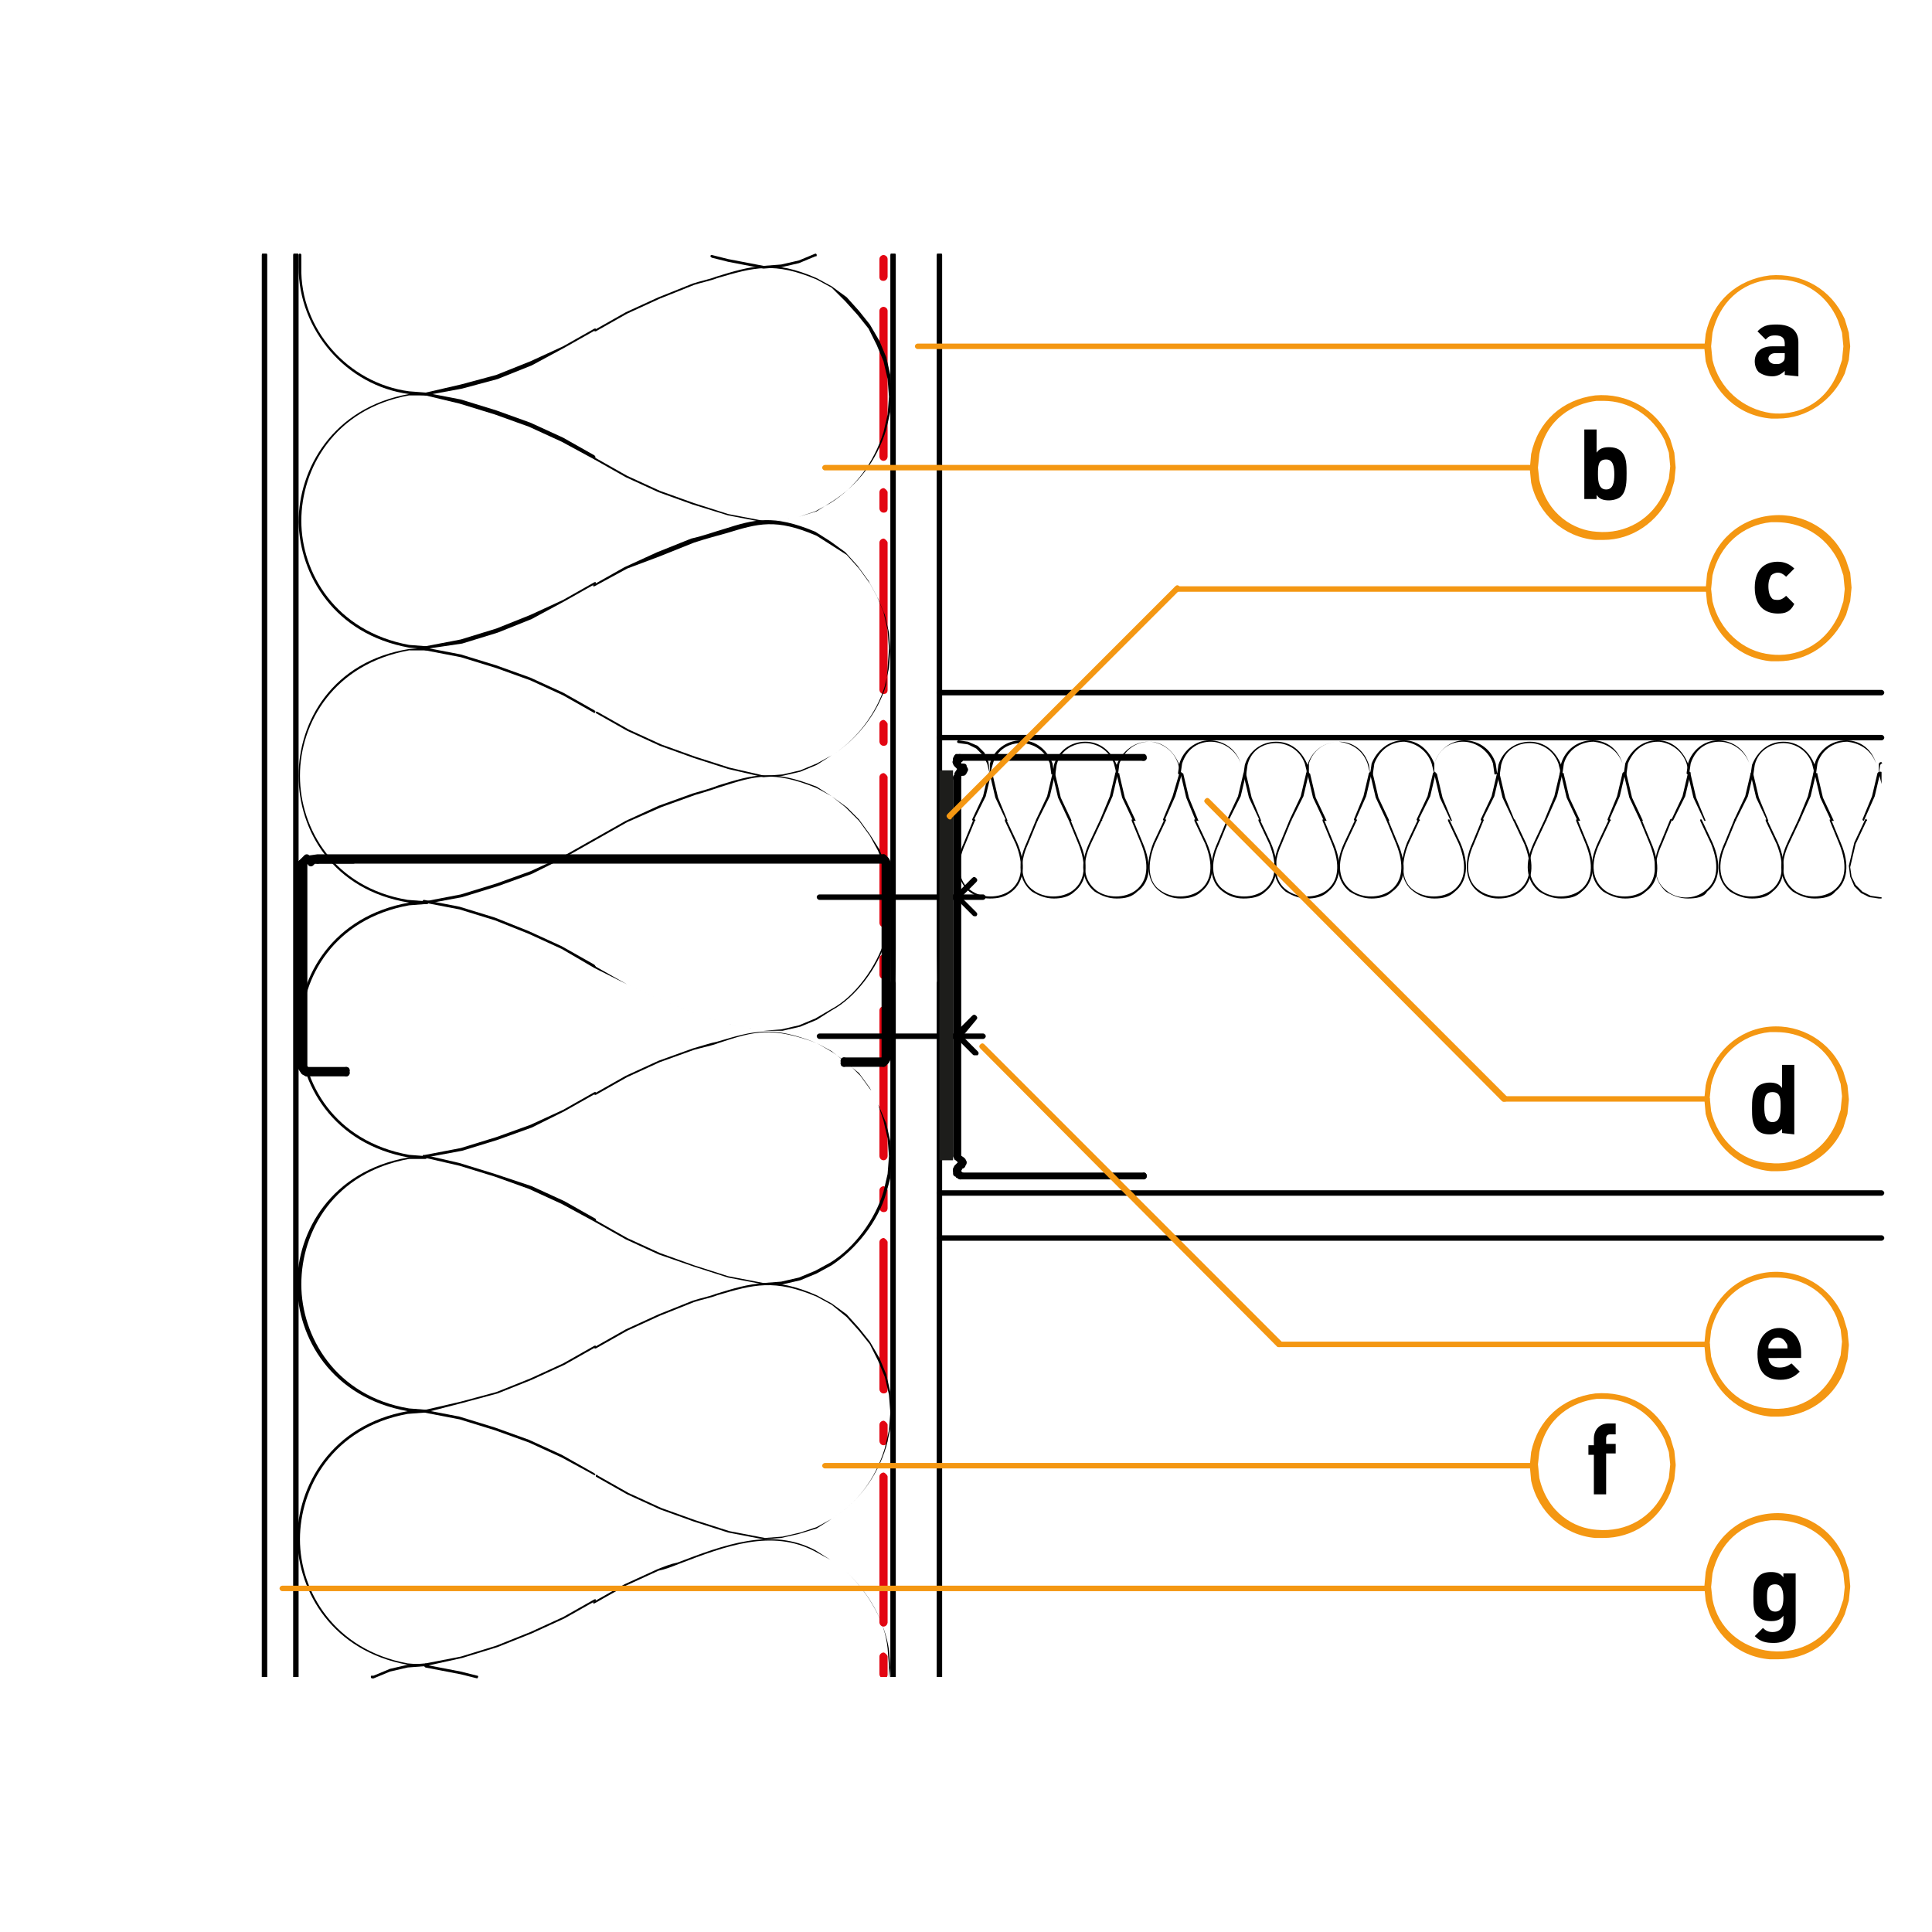 <?xml version="1.0" encoding="utf-8"?>
<!-- Generator: Adobe Illustrator 27.2.0, SVG Export Plug-In . SVG Version: 6.00 Build 0)  -->
<svg version="1.1" id="Lager_1" xmlns="http://www.w3.org/2000/svg" xmlns:xlink="http://www.w3.org/1999/xlink" x="0px" y="0px"
	 viewBox="0 0 141.7 141.7" style="enable-background:new 0 0 141.7 141.7;" xml:space="preserve">
<style type="text/css">
	.st0{clip-path:url(#SVGID_00000120517809892520034520000011224344496988806553_);}
	.st1{clip-path:url(#SVGID_00000018947694099665263400000015923589156179390623_);}
	.st2{clip-path:url(#SVGID_00000109013460967115138480000017343945921082571680_);}
	.st3{fill:#E30613;}
	.st4{clip-path:url(#SVGID_00000029759951216487717250000004325438769612092076_);}
	.st5{clip-path:url(#SVGID_00000049195237852361326450000018113889156802950585_);}
	.st6{clip-path:url(#SVGID_00000033365454245849283800000006764509690691052987_);}
	.st7{clip-path:url(#SVGID_00000010992336553272022920000017297892417635221175_);}
	.st8{clip-path:url(#SVGID_00000173853237447050613000000000114207658638125490_);}
	.st9{clip-path:url(#SVGID_00000176039943469693328380000015617348933833232305_);}
	.st10{clip-path:url(#SVGID_00000118391219358714277990000000463760225773908630_);}
	.st11{clip-path:url(#SVGID_00000009568915107269065150000000358539595586309033_);}
	.st12{clip-path:url(#SVGID_00000080193031325648136510000004329636892370352028_);}
	.st13{clip-path:url(#SVGID_00000023274655971700369220000001744757662882725261_);}
	.st14{clip-path:url(#SVGID_00000082352214695714410230000008117629091554025895_);}
	.st15{clip-path:url(#SVGID_00000109710897904229502170000017418882772151862677_);}
	.st16{clip-path:url(#SVGID_00000158734940913690949840000011245491405464070061_);}
	.st17{clip-path:url(#SVGID_00000163773080396634039680000003658050339358823813_);}
	.st18{clip-path:url(#SVGID_00000070799612539929264040000011016893601058229633_);}
	.st19{clip-path:url(#SVGID_00000125600387915154625800000001473224315382304672_);}
	.st20{clip-path:url(#SVGID_00000012454124603294262560000015743194444892436386_);}
	.st21{clip-path:url(#SVGID_00000111177481245492447200000000818790762662559910_);}
	.st22{clip-path:url(#SVGID_00000002376720010994222910000009903983353258442628_);}
	.st23{clip-path:url(#SVGID_00000129185463605179094280000005149179377179792304_);}
	.st24{clip-path:url(#SVGID_00000003098380953644814580000018206216753118790317_);}
	.st25{clip-path:url(#SVGID_00000139278829078738687320000009806308111129117081_);}
	.st26{clip-path:url(#SVGID_00000166646589608252839960000017812556170406408614_);}
	.st27{clip-path:url(#SVGID_00000173157751186852632110000009002167298340868008_);}
	.st28{clip-path:url(#SVGID_00000021810333093485961910000008385963467023197869_);}
	.st29{clip-path:url(#SVGID_00000116955719180828310890000008159353148511989911_);}
	.st30{clip-path:url(#SVGID_00000089554065385750747670000013389764045226306961_);}
	.st31{clip-path:url(#SVGID_00000043457109857543789980000011735771441381580695_);}
	.st32{clip-path:url(#SVGID_00000126322661139399530810000011053793749050798008_);}
	.st33{clip-path:url(#SVGID_00000005955100988962161740000004368464313478066825_);}
	.st34{clip-path:url(#SVGID_00000017491279081055051450000015888611931622750603_);}
	.st35{clip-path:url(#SVGID_00000072988285500979787210000016100581187621970097_);}
	.st36{clip-path:url(#SVGID_00000052816386333555052600000013431760334722816652_);}
	.st37{clip-path:url(#SVGID_00000105419508167043524280000007684881947592831900_);}
	.st38{clip-path:url(#SVGID_00000042009289988254281110000003886941805866242719_);}
	.st39{clip-path:url(#SVGID_00000115498199218402410040000015393186884165339801_);}
	.st40{clip-path:url(#SVGID_00000042713999542441435840000001954493273956390049_);}
	.st41{clip-path:url(#SVGID_00000031201218231599190890000007812424080159219896_);}
	.st42{clip-path:url(#SVGID_00000032611917619286143800000008434961924605486488_);}
	.st43{clip-path:url(#SVGID_00000008108955886126239300000008325103294574330043_);}
	.st44{clip-path:url(#SVGID_00000088132168278913170850000017957131425935183761_);}
	.st45{clip-path:url(#SVGID_00000098190054841701600840000014272855386904998543_);}
	.st46{clip-path:url(#SVGID_00000039098951077386411570000016511727583639868035_);}
	.st47{clip-path:url(#SVGID_00000037655002123548743040000007753421464588564407_);}
	.st48{clip-path:url(#SVGID_00000121983637306720207820000011457228781717051273_);}
	.st49{clip-path:url(#SVGID_00000026141247091912204530000003709997863492812932_);}
	.st50{clip-path:url(#SVGID_00000085236405617008915020000017448891189985129919_);}
	.st51{clip-path:url(#SVGID_00000137847583162746476360000015814280645049998255_);}
	.st52{fill:#F49712;}
	.st53{clip-path:url(#SVGID_00000093877085434644236460000000395567567955313822_);}
	.st54{clip-path:url(#SVGID_00000018919163725884449430000003108672145538075304_);}
	.st55{clip-path:url(#SVGID_00000070079580637602307020000006087564505389854355_);}
	.st56{clip-path:url(#SVGID_00000082353037925893728520000006220252182609927043_);}
	.st57{clip-path:url(#SVGID_00000053539011447171886070000002051386000383444864_);}
	.st58{fill:none;stroke:#1D1D1B;stroke-miterlimit:10;}
	.st59{clip-path:url(#SVGID_00000025429867960017055880000002647554119802280327_);}
	.st60{fill:none;stroke:#000000;stroke-width:0.486;stroke-linecap:round;stroke-linejoin:round;stroke-miterlimit:10;}
</style>
<g>
	<g>
		<defs>
			<rect id="SVGID_1_" x="65.3" y="18.6" width="0.5" height="104.4"/>
		</defs>
		<clipPath id="SVGID_00000118365818511020649240000013247332207697118097_">
			<use xlink:href="#SVGID_1_"  style="overflow:visible;"/>
		</clipPath>
		<g style="clip-path:url(#SVGID_00000118365818511020649240000013247332207697118097_);">
			<path d="M65.5,89.8c-0.1,0-0.2-20.1-0.2-20.2V18.7c0-0.1,0.1-0.2,0.2-0.2s0.2,0.1,0.2,0.2v50.9C65.7,69.7,65.6,89.8,65.5,89.8z"
				/>
		</g>
	</g>
	<g>
		<defs>
			<rect id="SVGID_00000034066347371780208410000004503401190809915301_" x="65.3" y="18.6" width="0.5" height="104.4"/>
		</defs>
		<clipPath id="SVGID_00000056392766312751958390000000397018978721325212_">
			<use xlink:href="#SVGID_00000034066347371780208410000004503401190809915301_"  style="overflow:visible;"/>
		</clipPath>
		<g style="clip-path:url(#SVGID_00000056392766312751958390000000397018978721325212_);">
			<path d="M65.5,123.2c-0.1,0-0.2-0.1-0.2-0.2V72.1c0-0.1,0.1-0.2,0.2-0.2s0.2,0.1,0.2,0.2V123C65.7,123.1,65.6,123.2,65.5,123.2z"
				/>
		</g>
	</g>
</g>
<g>
	<g>
		<defs>
			<rect id="SVGID_00000000908247475937030300000005695963915148513922_" x="3.1" y="18.6" width="135" height="104.4"/>
		</defs>
		<clipPath id="SVGID_00000152256535230798429590000006686696748621177268_">
			<use xlink:href="#SVGID_00000000908247475937030300000005695963915148513922_"  style="overflow:visible;"/>
		</clipPath>
		<g style="clip-path:url(#SVGID_00000152256535230798429590000006686696748621177268_);">
			<path class="st3" d="M64.8,20.6c-0.2,0-0.3-0.1-0.3-0.3v-1.3c0-0.2,0.2-0.3,0.3-0.3s0.3,0.1,0.3,0.3v1.3
				C65.1,20.4,65,20.6,64.8,20.6z"/>
		</g>
	</g>
</g>
<g>
	<path class="st3" d="M64.8,33.8c-0.2,0-0.3-0.2-0.3-0.3V22.8c0-0.2,0.2-0.3,0.3-0.3s0.3,0.1,0.3,0.3v10.7
		C65.1,33.6,65,33.8,64.8,33.8z"/>
</g>
<g>
	<path class="st3" d="M64.8,37.6c-0.2,0-0.3-0.2-0.3-0.3v-1.2c0-0.2,0.2-0.3,0.3-0.3s0.3,0.2,0.3,0.3v1.2
		C65.1,37.5,65,37.6,64.8,37.6z"/>
</g>
<g>
	<path class="st3" d="M64.8,50.9c-0.2,0-0.3-0.2-0.3-0.3V39.8c0-0.2,0.2-0.3,0.3-0.3s0.3,0.2,0.3,0.3v10.8
		C65.1,50.8,65,50.9,64.8,50.9z"/>
</g>
<g>
	<path class="st3" d="M64.8,54.7c-0.2,0-0.3-0.2-0.3-0.3v-1.3c0-0.2,0.2-0.3,0.3-0.3s0.3,0.2,0.3,0.3v1.3
		C65.1,54.6,65,54.7,64.8,54.7z"/>
</g>
<g>
	<path class="st3" d="M64.8,68c-0.2,0-0.3-0.2-0.3-0.3V57c0-0.2,0.2-0.3,0.3-0.3s0.3,0.2,0.3,0.3v10.7C65.1,67.8,65,68,64.8,68z"/>
</g>
<g>
	<path class="st3" d="M64.8,71.8c-0.2,0-0.3-0.2-0.3-0.3v-1.2c0-0.2,0.2-0.3,0.3-0.3s0.3,0.2,0.3,0.3v1.2
		C65.1,71.7,65,71.8,64.8,71.8z"/>
</g>
<g>
	<path class="st3" d="M64.8,85.1c-0.2,0-0.3-0.2-0.3-0.3V74.1c0-0.2,0.2-0.3,0.3-0.3s0.3,0.2,0.3,0.3v10.7
		C65.1,84.9,65,85.1,64.8,85.1z"/>
</g>
<g>
	<path class="st3" d="M64.8,88.9c-0.2,0-0.3-0.2-0.3-0.3v-1.3c0-0.2,0.2-0.3,0.3-0.3s0.3,0.2,0.3,0.3v1.3
		C65.1,88.8,65,88.9,64.8,88.9z"/>
</g>
<g>
	<path class="st3" d="M64.8,102.2c-0.2,0-0.3-0.2-0.3-0.3V91.1c0-0.2,0.2-0.3,0.3-0.3s0.3,0.2,0.3,0.3v10.8
		C65.1,102.1,65,102.2,64.8,102.2z"/>
</g>
<g>
	<path class="st3" d="M64.8,106c-0.2,0-0.3-0.2-0.3-0.3v-1.2c0-0.2,0.2-0.3,0.3-0.3s0.3,0.2,0.3,0.3v1.2C65.1,105.8,65,106,64.8,106
		z"/>
</g>
<g>
	<path class="st3" d="M64.8,119.3c-0.2,0-0.3-0.2-0.3-0.3v-10.7c0-0.2,0.2-0.3,0.3-0.3s0.3,0.2,0.3,0.3V119
		C65.1,119.1,65,119.3,64.8,119.3z"/>
</g>
<g>
	<g>
		<defs>
			<rect id="SVGID_00000181770016277580402650000005631467863082183358_" x="3.1" y="18.6" width="135" height="104.4"/>
		</defs>
		<clipPath id="SVGID_00000082330692183720855540000005712848122019190175_">
			<use xlink:href="#SVGID_00000181770016277580402650000005631467863082183358_"  style="overflow:visible;"/>
		</clipPath>
		<g style="clip-path:url(#SVGID_00000082330692183720855540000005712848122019190175_);">
			<path class="st3" d="M64.8,123.1c-0.2,0-0.3-0.2-0.3-0.3v-1.3c0-0.2,0.2-0.3,0.3-0.3s0.3,0.2,0.3,0.3v1.3
				C65.1,123,65,123.1,64.8,123.1z"/>
		</g>
	</g>
	<g>
		<defs>
			<rect id="SVGID_00000130634273630641709490000011298113854020390067_" x="3.1" y="18.6" width="135" height="104.4"/>
		</defs>
		<clipPath id="SVGID_00000020360224800101697230000005233883372231264930_">
			<use xlink:href="#SVGID_00000130634273630641709490000011298113854020390067_"  style="overflow:visible;"/>
		</clipPath>
		<g style="clip-path:url(#SVGID_00000020360224800101697230000005233883372231264930_);">
			<path d="M68.9,89.8c-0.1,0-0.2-20.1-0.2-20.2V18.7c0-0.1,0.1-0.2,0.2-0.2s0.2,0.1,0.2,0.2v50.9C69.1,69.7,69,89.8,68.9,89.8z"/>
		</g>
	</g>
</g>
<g>
	<g>
		<defs>
			<rect id="SVGID_00000078765641747726697760000010759772999033891511_" x="15.4" y="18.6" width="122.7" height="104.4"/>
		</defs>
		<clipPath id="SVGID_00000153671410525626743350000007023239838833049984_">
			<use xlink:href="#SVGID_00000078765641747726697760000010759772999033891511_"  style="overflow:visible;"/>
		</clipPath>
		<g style="clip-path:url(#SVGID_00000153671410525626743350000007023239838833049984_);">
			<path d="M68.9,123.2c-0.1,0-0.2-0.1-0.2-0.2V72.1c0-0.1,0.1-0.2,0.2-0.2s0.2,0.1,0.2,0.2V123C69.1,123.1,69,123.2,68.9,123.2z"/>
		</g>
	</g>
</g>
<g>
	<path d="M138,51H68.9c-0.1,0-0.2-0.1-0.2-0.2s0.1-0.2,0.2-0.2H138c0.1,0,0.2,0.1,0.2,0.2S138.1,51,138,51z"/>
</g>
<g>
	<path d="M138,54.3H68.9c-0.1,0-0.2-0.1-0.2-0.2s0.1-0.2,0.2-0.2H138c0.1,0,0.2,0.1,0.2,0.2S138.1,54.3,138,54.3z"/>
</g>
<g>
	<path d="M138,87.7H68.9c-0.1,0-0.2-0.1-0.2-0.2s0.1-0.2,0.2-0.2H138c0.1,0,0.2,0.1,0.2,0.2S138.1,87.7,138,87.7z"/>
</g>
<g>
	<path d="M138,91H68.9c-0.1,0-0.2-0.1-0.2-0.2s0.1-0.2,0.2-0.2H138c0.1,0,0.2,0.1,0.2,0.2S138.1,91,138,91z"/>
</g>
<g>
	<g>
		<defs>
			<rect id="SVGID_00000029727046921263681590000013822712813921207452_" x="15.4" y="18.6" width="122.7" height="104.4"/>
		</defs>
		<clipPath id="SVGID_00000017497880497408132050000011532666899676184998_">
			<use xlink:href="#SVGID_00000029727046921263681590000013822712813921207452_"  style="overflow:visible;"/>
		</clipPath>
		<g style="clip-path:url(#SVGID_00000017497880497408132050000011532666899676184998_);">
			<path d="M21.7,123.2c-0.1,0-0.2-0.1-0.2-0.2V18.7c0-0.1,0.1-0.2,0.2-0.2s0.2,0.1,0.2,0.2V123C21.9,123.1,21.8,123.2,21.7,123.2z"
				/>
		</g>
	</g>
	<g>
		<defs>
			<rect id="SVGID_00000084506245398058234030000012698686991167671426_" x="15.4" y="18.6" width="122.7" height="104.4"/>
		</defs>
		<clipPath id="SVGID_00000086677008409409731720000018202309492687337910_">
			<use xlink:href="#SVGID_00000084506245398058234030000012698686991167671426_"  style="overflow:visible;"/>
		</clipPath>
		<g style="clip-path:url(#SVGID_00000086677008409409731720000018202309492687337910_);">
			<path d="M19.4,123.2c-0.1,0-0.2-0.1-0.2-0.2V18.7c0-0.1,0.1-0.2,0.2-0.2s0.2,0.1,0.2,0.2V123C19.5,123.1,19.5,123.2,19.4,123.2z"
				/>
		</g>
	</g>
</g>
<g>
	<path d="M27.4,123.1h-0.1c0,0-0.1,0-0.1-0.1s0-0.1,0.1-0.1h0.1l1.2-0.5l1.3-0.3l1.3-0.1c0,0,0.1,0,0.1,0.1c0,0,0,0.1-0.1,0.1
		l-1.3,0.1l-1.3,0.3L27.4,123.1C27.4,123.1,27.4,123.1,27.4,123.1z"/>
</g>
<g>
	<path d="M35,123.1C35,123.1,35,123.1,35,123.1l-1.2-0.3l-2.6-0.5c0,0-0.1-0.1-0.1-0.1c0,0,0-0.1,0.1-0.1l2.6,0.5l1.2,0.3
		C35.1,122.9,35.1,123,35,123.1C35.1,123.1,35.1,123.1,35,123.1z"/>
</g>
<g>
	<g>
		<defs>
			<rect id="SVGID_00000119822291913712020870000004213900692660987563_" x="43.5" y="112.6" width="22.1" height="10.4"/>
		</defs>
		<clipPath id="SVGID_00000150096529864413517240000000994647779312490113_">
			<use xlink:href="#SVGID_00000119822291913712020870000004213900692660987563_"  style="overflow:visible;"/>
		</clipPath>
		<g style="clip-path:url(#SVGID_00000150096529864413517240000000994647779312490113_);">
			<path d="M65.2,123.1L65.2,123.1C65.2,123.1,65.1,123,65.2,123.1l0-0.9l-0.1-1.3c-0.2-2-1.3-4-3.1-5.7l-1.1-0.8l-1.1-0.6
				c-3.2-1.7-6.6-0.4-10,0.9c-0.5,0.2-1,0.4-1.5,0.5l-2.4,1.1l-2.3,1.3c0,0-0.1,0-0.1,0s0-0.1,0-0.1l2.3-1.3l2.4-1.1
				c0.5-0.2,1-0.4,1.5-0.5c3.4-1.3,6.9-2.6,10.1-0.9l1.1,0.7l1.1,0.8c1.8,1.7,2.9,3.8,3.2,5.8l0.1,1.3L65.2,123.1
				C65.3,123,65.3,123.1,65.2,123.1z"/>
		</g>
	</g>
</g>
<g>
	<path d="M31.2,122.2C31.2,122.2,31.2,122.2,31.2,122.2c-0.1-0.1-0.1-0.1,0-0.2l2.6-0.5l2.6-0.8l2.5-1l2.4-1.1l2.3-1.3
		c0,0,0.1,0,0.1,0s0,0.1,0,0.1l-2.3,1.3l-2.4,1.1l-2.5,1l-2.6,0.8L31.2,122.2C31.3,122.2,31.3,122.2,31.2,122.2z"/>
</g>
<g>
	<g>
		<defs>
			<rect id="SVGID_00000080897495856246029850000017048860525768605362_" x="3.1" y="18.6" width="135" height="104.4"/>
		</defs>
		<clipPath id="SVGID_00000129894106306207538510000007051277588718888887_">
			<use xlink:href="#SVGID_00000080897495856246029850000017048860525768605362_"  style="overflow:visible;"/>
		</clipPath>
		<g style="clip-path:url(#SVGID_00000129894106306207538510000007051277588718888887_);">
			<path d="M31.2,122.2L31.2,122.2l-1.3-0.1c-5.5-1-8-5.3-8.1-9.2c0-3.9,2.5-8.4,8.1-9.4l1.3-0.1l0,0c0,0,0.1,0,0.1,0.1
				s0,0.1-0.1,0.1l-1.3,0.1c-5.5,1-7.9,5.4-7.9,9.2c0,3.8,2.5,8.1,7.9,9.1l1.3,0.1C31.3,122.1,31.3,122.1,31.2,122.2
				C31.3,122.2,31.3,122.2,31.2,122.2z"/>
		</g>
	</g>
</g>
<g>
	<path d="M43.6,108.2C43.6,108.2,43.6,108.2,43.6,108.2l-2.4-1.3l-2.4-1.1l-2.5-0.9l-2.6-0.8l-2.6-0.5c0,0-0.1-0.1-0.1-0.1
		s0-0.1,0.1-0.1l2.6,0.5l2.6,0.8l2.5,0.9l2.4,1.1l2.3,1.3C43.7,108.1,43.7,108.2,43.6,108.2C43.7,108.2,43.7,108.2,43.6,108.2z"/>
</g>
<g>
	<g>
		<defs>
			<rect id="SVGID_00000024691530476292665180000013873120395123860412_" x="3.1" y="18.6" width="135" height="104.4"/>
		</defs>
		<clipPath id="SVGID_00000160891305002479039960000004246279532931153335_">
			<use xlink:href="#SVGID_00000024691530476292665180000013873120395123860412_"  style="overflow:visible;"/>
		</clipPath>
		<g style="clip-path:url(#SVGID_00000160891305002479039960000004246279532931153335_);">
			<path d="M56,112.9l-2.6-0.5l-2.5-0.8l-2.5-0.9l-2.4-1.1l-2.3-1.3c0,0,0-0.1,0-0.1s0.1-0.1,0.1,0l2.3,1.3l2.4,1.1l2.5,0.9l2.5,0.8
				l2.6,0.5l1.3-0.1l1.3-0.3l1.2-0.4l1.1-0.6c1.9-1.2,3.2-2.9,3.9-5.2l0.3-1.3l0.1-1.3l-0.1-1.3l-0.3-1.3l-0.5-1.2l-0.6-1.2l-0.8-1
				l-0.9-1L61,95.7l-1.1-0.6c-3.1-1.3-4.6-0.9-7.3-0.1c-0.5,0.2-1.1,0.3-1.7,0.5l-2.5,1L46,97.6l-2.3,1.3c0,0-0.1,0-0.1,0
				s0-0.1,0-0.1l2.3-1.3l2.4-1.1l2.5-1c0.6-0.2,1.2-0.3,1.7-0.5c2.6-0.8,4.2-1.3,7.4,0.1l1.1,0.6l1.1,0.8l0.9,1l0.8,1l0.7,1.2
				l0.5,1.2l0.3,1.3l0.1,1.4l-0.1,1.3l-0.3,1.3c-0.7,2.3-2.1,4.1-4,5.3l-1.1,0.7l-1.3,0.4l-1.3,0.3L56,112.9z"/>
		</g>
	</g>
</g>
<g>
	<path d="M31.2,103.6C31.2,103.6,31.2,103.6,31.2,103.6c-0.1-0.1-0.1-0.1,0-0.2l2.6-0.6l2.6-0.7l2.5-1l2.4-1.1l2.3-1.3
		c0,0,0.1,0,0.1,0s0,0.1,0,0.1l-2.3,1.3l-2.4,1.1l-2.5,1l-2.6,0.7L31.2,103.6C31.3,103.6,31.3,103.6,31.2,103.6z"/>
</g>
<g>
	<g>
		<defs>
			<rect id="SVGID_00000053539202790685355760000012226347970321191344_" x="3.1" y="18.6" width="135" height="104.4"/>
		</defs>
		<clipPath id="SVGID_00000111906262159328037190000017001194794763661503_">
			<use xlink:href="#SVGID_00000053539202790685355760000012226347970321191344_"  style="overflow:visible;"/>
		</clipPath>
		<g style="clip-path:url(#SVGID_00000111906262159328037190000017001194794763661503_);">
			<path d="M31.2,103.6L31.2,103.6l-1.3-0.1c-5.6-1-8.1-5.4-8.1-9.3c0-3.9,2.5-8.3,8.1-9.3l1.3-0.1c0,0,0.1,0,0.1,0.1
				c0,0,0,0.1-0.1,0.1L30,85c-5.5,1-7.9,5.3-7.9,9.2c0,3.8,2.5,8.2,7.9,9.1l1.3,0.1C31.3,103.4,31.3,103.5,31.2,103.6
				C31.3,103.6,31.3,103.6,31.2,103.6z"/>
		</g>
	</g>
</g>
<g>
	<path d="M43.6,89.6C43.6,89.6,43.6,89.6,43.6,89.6l-2.4-1.3l-2.4-1.1l-2.5-0.9l-2.6-0.8l-2.6-0.6c0,0-0.1-0.1-0.1-0.1
		c0,0,0-0.1,0.1-0.1l2.6,0.6l2.6,0.8L39,87l2.4,1.1l2.3,1.3C43.7,89.5,43.7,89.5,43.6,89.6C43.7,89.6,43.7,89.6,43.6,89.6z"/>
</g>
<g>
	<g>
		<defs>
			<rect id="SVGID_00000124153442232873802160000005262834463475540869_" x="3.1" y="18.6" width="135" height="104.4"/>
		</defs>
		<clipPath id="SVGID_00000180326703452839267890000007436807065786730657_">
			<use xlink:href="#SVGID_00000124153442232873802160000005262834463475540869_"  style="overflow:visible;"/>
		</clipPath>
		<g style="clip-path:url(#SVGID_00000180326703452839267890000007436807065786730657_);">
			<path d="M56,94.2C56,94.2,56,94.2,56,94.2l-2.6-0.5l-2.5-0.8L48.3,92l-2.4-1.1l-2.3-1.3c0,0,0-0.1,0-0.1s0.1-0.1,0.1,0l2.3,1.3
				l2.4,1.1l2.5,0.9l2.5,0.8l2.6,0.5l1.3-0.1l1.3-0.3l1.2-0.5l1.1-0.6c1.8-1.1,3.3-3.2,3.9-5.2l0.3-1.3l0.1-1.3l-0.1-1.3l-0.3-1.3
				L64.4,81l-0.6-1.2l-0.8-1.1L62,77.9L61,77.1l-1.1-0.6c-3.3-1.2-4.5-0.9-7.2,0c-0.5,0.2-1.1,0.3-1.8,0.5l-2.5,0.9L46,79l-2.3,1.3
				c0,0-0.1,0-0.1,0s0-0.1,0-0.1l2.3-1.3l2.4-1.1l2.5-0.9c0.7-0.2,1.3-0.4,1.8-0.5c2.7-0.8,4-1.2,7.3,0.1l1.2,0.7l1.1,0.8l0.9,0.9
				l0.8,1.1l0.6,1.2l0.5,1.2l0.3,1.3l0.1,1.3l-0.1,1.4L65,87.5c-0.6,2.1-2.2,4.1-4,5.3l-1.1,0.6l-1.2,0.5l-1.3,0.3L56,94.2
				C56,94.2,56,94.2,56,94.2z"/>
		</g>
	</g>
</g>
<g>
	<path d="M31.2,84.9C31.2,84.9,31.2,84.9,31.2,84.9c-0.1-0.1-0.1-0.1,0-0.2l2.6-0.5l2.6-0.8l2.5-0.9l2.4-1.1l2.3-1.3
		c0,0,0.1,0,0.1,0s0,0.1,0,0.1l-2.3,1.3L39,82.7l-2.5,0.9l-2.6,0.8L31.2,84.9C31.3,84.9,31.3,84.9,31.2,84.9z"/>
</g>
<g>
	<g>
		<defs>
			<rect id="SVGID_00000123412423908323587780000006329854332974003083_" x="3.1" y="18.6" width="135" height="104.4"/>
		</defs>
		<clipPath id="SVGID_00000124861742531695525610000003798094021523029671_">
			<use xlink:href="#SVGID_00000123412423908323587780000006329854332974003083_"  style="overflow:visible;"/>
		</clipPath>
		<g style="clip-path:url(#SVGID_00000124861742531695525610000003798094021523029671_);">
			<path d="M31.2,84.9L31.2,84.9L30,84.9c-5.6-1-8.1-5.4-8.1-9.4c0-3.9,2.5-8.3,8.1-9.3l1.3-0.1c0,0,0,0,0,0c0,0,0.1,0,0.1,0.1
				s0,0.1-0.1,0.1L30,66.4c-5.5,1-7.9,5.3-7.9,9.1c0,3.9,2.4,8.2,7.9,9.2l1.3,0.1C31.3,84.7,31.3,84.8,31.2,84.9
				C31.3,84.9,31.3,84.9,31.2,84.9z"/>
		</g>
	</g>
</g>
<g>
	<path d="M43.6,71C43.6,71,43.6,71,43.6,71l-2.4-1.4l-2.4-1.1l-2.5-1l-2.6-0.8l-2.6-0.5c0,0-0.1-0.1-0.1-0.1s0-0.1,0.1-0.1l2.6,0.5
		l2.6,0.8l2.5,1l2.4,1.1l2.3,1.3C43.7,70.8,43.7,70.9,43.6,71C43.7,71,43.7,71,43.6,71z"/>
</g>
<g>
	<g>
		<defs>
			<rect id="SVGID_00000036965176108731221910000004240825746555798461_" x="3.1" y="18.6" width="135" height="104.4"/>
		</defs>
		<clipPath id="SVGID_00000145764641053041112920000009471395174266685878_">
			<use xlink:href="#SVGID_00000036965176108731221910000004240825746555798461_"  style="overflow:visible;"/>
		</clipPath>
		<g style="clip-path:url(#SVGID_00000145764641053041112920000009471395174266685878_);">
			<path d="M56,75.6C56,75.6,56,75.6,56,75.6l-2.6-0.5l-2.5-0.8l-2.5-1l-2.4-1.1L43.6,71c0,0,0-0.1,0-0.1s0.1-0.1,0.1,0l2.3,1.3
				l2.4,1.1l2.5,1l2.5,0.8l2.6,0.5l1.3-0.1l1.3-0.3l1.2-0.5L61,74c1.7-0.9,3.3-3.1,3.9-5.1l0.3-1.3l0.1-1.3l-0.1-1.3l-0.3-1.3
				l-0.5-1.3l-0.6-1.1l-0.8-1.1L62,59.2L61,58.4l-1.1-0.6c-3.2-1.3-4.5-0.9-7-0.1c-0.6,0.2-1.2,0.4-1.9,0.6l-2.5,0.9L46,60.3
				l-2.3,1.3c0,0-0.1,0-0.1,0c0,0,0-0.1,0-0.1l2.3-1.3l2.4-1.1l2.5-0.9c0.7-0.2,1.4-0.4,1.9-0.6c2.6-0.8,3.9-1.2,7.2,0.1l1.1,0.7
				l1.1,0.8l0.9,0.9l0.8,1.1l0.7,1.1l0.5,1.3l0.3,1.3l0.1,1.3l-0.1,1.4L65,68.9c-0.6,2.1-2.3,4.3-4,5.2l-1.1,0.7l-1.2,0.5l-1.3,0.3
				L56,75.6C56,75.6,56,75.6,56,75.6z"/>
		</g>
	</g>
</g>
<g>
	<path d="M31.2,66.3C31.2,66.3,31.2,66.2,31.2,66.3c-0.1-0.1-0.1-0.1,0-0.2l2.6-0.5l2.6-0.8l2.5-0.9l2.4-1.1l2.3-1.3
		c0,0,0.1,0,0.1,0c0,0,0,0.1,0,0.1l-2.3,1.3L39,64.1L36.5,65l-2.6,0.8L31.2,66.3C31.3,66.3,31.3,66.3,31.2,66.3z"/>
</g>
<g>
	<g>
		<defs>
			<rect id="SVGID_00000168822114197623701890000016216573002136066489_" x="3.1" y="18.6" width="135" height="104.4"/>
		</defs>
		<clipPath id="SVGID_00000078046494427784765000000017907976952342557056_">
			<use xlink:href="#SVGID_00000168822114197623701890000016216573002136066489_"  style="overflow:visible;"/>
		</clipPath>
		<g style="clip-path:url(#SVGID_00000078046494427784765000000017907976952342557056_);">
			<path d="M31.2,66.3L31.2,66.3L30,66.2c-5.6-0.9-8.1-5.3-8.1-9.3c0-4,2.5-8.4,8.1-9.3l1.3-0.1c0,0,0,0,0,0c0,0,0.1,0,0.1,0.1
				s0,0.1-0.1,0.1L30,47.7C24.5,48.7,22,53,22,56.9c0,3.9,2.5,8.2,7.9,9.1l1.3,0.1C31.3,66.1,31.3,66.1,31.2,66.3
				C31.3,66.2,31.3,66.3,31.2,66.3z"/>
		</g>
	</g>
</g>
<g>
	<path d="M43.6,52.3C43.6,52.3,43.6,52.3,43.6,52.3L41.3,51l-2.4-1.1l-2.5-0.9l-2.6-0.8l-2.6-0.5c0,0-0.1,0-0.1-0.1
		c0,0,0-0.1,0.1-0.1l2.6,0.5l2.6,0.8l2.5,0.9l2.4,1.1l2.3,1.3C43.7,52.2,43.7,52.2,43.6,52.3C43.7,52.3,43.7,52.3,43.6,52.3z"/>
</g>
<g>
	<g>
		<defs>
			<rect id="SVGID_00000042718489540396961780000006840852112719664059_" x="3.1" y="18.6" width="135" height="104.4"/>
		</defs>
		<clipPath id="SVGID_00000018946598664968905870000005101421382082542260_">
			<use xlink:href="#SVGID_00000042718489540396961780000006840852112719664059_"  style="overflow:visible;"/>
		</clipPath>
		<g style="clip-path:url(#SVGID_00000018946598664968905870000005101421382082542260_);">
			<path d="M56,57C56,57,56,57,56,57l-2.6-0.6l-2.5-0.8l-2.5-0.9l-2.4-1.1l-2.3-1.3c0,0,0-0.1,0-0.1s0.1,0,0.1,0l2.3,1.3l2.4,1.1
				l2.5,0.9l2.5,0.8l2.6,0.6l1.3-0.1l1.3-0.3l1.2-0.5l1.1-0.6c1.8-1.1,3.3-3.1,3.9-5.1l0.3-1.3l0.1-1.3l-0.1-1.3l-0.3-1.3l-0.5-1.2
				l-0.6-1.1l-0.8-1.1l-0.9-1l-1.1-0.7l-1.1-0.7c-3-1.3-4.3-0.9-6.6-0.2c-0.7,0.2-1.5,0.4-2.4,0.7l-2.5,1L46,41.7L43.6,43
				c0,0-0.1,0-0.1,0s0-0.1,0-0.1l2.3-1.3l2.4-1.1l2.5-1c0.9-0.2,1.7-0.5,2.4-0.7c2.2-0.7,3.6-1.1,6.7,0.2l1.1,0.7l1.1,0.8l0.9,1
				l0.8,1.1l0.6,1.1l0.5,1.2l0.3,1.3l0.1,1.4l-0.1,1.4L65,50.2c-0.6,2.1-2.2,4.1-4,5.2l-1.1,0.7l-1.2,0.5l-1.3,0.3L56,57
				C56,57,56,57,56,57z"/>
		</g>
	</g>
</g>
<g>
	<path d="M31.2,47.6C31.2,47.6,31.2,47.6,31.2,47.6c-0.1-0.1-0.1-0.2,0-0.2l2.6-0.5l2.6-0.8l2.5-1l2.4-1.1l2.3-1.3c0,0,0.1,0,0.1,0
		c0,0,0,0.1,0,0.1l-2.3,1.3L39,45.4l-2.5,1l-2.6,0.8L31.2,47.6C31.3,47.6,31.3,47.6,31.2,47.6z"/>
</g>
<g>
	<g>
		<defs>
			<rect id="SVGID_00000037674069478092137640000005600717635748586908_" x="3.1" y="18.6" width="135" height="104.4"/>
		</defs>
		<clipPath id="SVGID_00000041287770490908066750000015448886883354421658_">
			<use xlink:href="#SVGID_00000037674069478092137640000005600717635748586908_"  style="overflow:visible;"/>
		</clipPath>
		<g style="clip-path:url(#SVGID_00000041287770490908066750000015448886883354421658_);">
			<path d="M31.2,47.6L31.2,47.6L30,47.5c-5.5-1-8-5.3-8.1-9.2c0-3.9,2.5-8.4,8.1-9.4l1.3-0.1c0,0,0.1,0,0.1,0.1c0,0,0,0.1-0.1,0.1
				L30,29c-5.5,1-7.9,5.4-7.9,9.2c0,3.8,2.5,8.1,7.9,9.1l1.3,0.1C31.3,47.5,31.3,47.5,31.2,47.6C31.3,47.6,31.3,47.6,31.2,47.6z"/>
		</g>
	</g>
</g>
<g>
	<path d="M43.6,33.7C43.6,33.7,43.6,33.7,43.6,33.7l-2.4-1.3l-2.4-1.1l-2.5-0.9l-2.6-0.8L31.2,29c0,0-0.1,0-0.1-0.1
		c0,0,0-0.1,0.1-0.1l2.6,0.5l2.6,0.8l2.5,0.9l2.4,1.1l2.3,1.3C43.7,33.5,43.7,33.6,43.6,33.7C43.7,33.6,43.7,33.7,43.6,33.7z"/>
</g>
<g>
	<g>
		<defs>
			<rect id="SVGID_00000127757899375366479220000017765516565741170621_" x="3.1" y="18.6" width="135" height="104.4"/>
		</defs>
		<clipPath id="SVGID_00000065778178391961761230000003709716285461515422_">
			<use xlink:href="#SVGID_00000127757899375366479220000017765516565741170621_"  style="overflow:visible;"/>
		</clipPath>
		<g style="clip-path:url(#SVGID_00000065778178391961761230000003709716285461515422_);">
			<path d="M56,38.3l-2.6-0.5L50.8,37l-2.5-0.9l-2.4-1.1l-2.3-1.3c0,0,0-0.1,0-0.1s0.1,0,0.1,0l2.3,1.3l2.4,1.1l2.5,0.9l2.5,0.8
				l2.6,0.5l1.3,0l1.3-0.3l1.2-0.4l1.1-0.6c1.9-1.2,3.2-3,3.9-5.2l0.3-1.3l0.1-1.3l-0.1-1.3l-0.3-1.3l-0.5-1.2l-0.6-1.2l-0.8-1
				l-0.9-1L61,21.1l-1.1-0.6c-3.1-1.3-4.6-0.9-7.3-0.1c-0.5,0.2-1.1,0.3-1.7,0.5l-2.5,1L46,23l-2.3,1.3c0,0-0.1,0-0.1,0s0-0.1,0-0.1
				l2.3-1.3l2.4-1.1l2.5-1c0.6-0.2,1.2-0.3,1.7-0.5c2.6-0.8,4.2-1.3,7.4,0.1l1.1,0.6l1.1,0.8l0.9,1l0.8,1l0.7,1.2l0.5,1.2l0.3,1.3
				l0.1,1.4l-0.1,1.3L65,31.5c-0.7,2.3-2.1,4.1-4,5.3l-1.1,0.7l-1.3,0.4l-1.3,0.3L56,38.3z"/>
		</g>
	</g>
</g>
<g>
	<path d="M31.2,29C31.2,29,31.2,29,31.2,29c-0.1-0.1-0.1-0.1,0-0.2l2.6-0.6l2.6-0.7l2.5-1l2.4-1.1l2.3-1.3c0,0,0.1,0,0.1,0
		s0,0.1,0,0.1l-2.3,1.3L39,26.8l-2.5,1l-2.6,0.7L31.2,29C31.3,29,31.3,29,31.2,29z"/>
</g>
<g>
	<g>
		<defs>
			<rect id="SVGID_00000170973192989970396660000006594874907317969039_" x="3.1" y="18.6" width="135" height="104.4"/>
		</defs>
		<clipPath id="SVGID_00000160881344463081792100000017268978612402554245_">
			<use xlink:href="#SVGID_00000170973192989970396660000006594874907317969039_"  style="overflow:visible;"/>
		</clipPath>
		<g style="clip-path:url(#SVGID_00000160881344463081792100000017268978612402554245_);">
			<path d="M31.2,29L31.2,29L30,28.9c-4.6-0.6-8.1-4.7-8.1-9.3l0-0.9c0,0,0-0.1,0.1-0.1c0,0,0.1,0,0.1,0.1l0,0.9
				c-0.1,4.5,3.4,8.5,7.9,9.1l1.3,0.1C31.3,28.8,31.3,28.9,31.2,29C31.3,29,31.3,29,31.2,29z"/>
		</g>
	</g>
	<g>
		<defs>
			<rect id="SVGID_00000133514251190603889210000012149384664001934258_" x="3.1" y="18.6" width="135" height="104.4"/>
		</defs>
		<clipPath id="SVGID_00000053538942281740814890000010718189876698052250_">
			<use xlink:href="#SVGID_00000133514251190603889210000012149384664001934258_"  style="overflow:visible;"/>
		</clipPath>
		<g style="clip-path:url(#SVGID_00000053538942281740814890000010718189876698052250_);">
			<path d="M56,19.7C56,19.7,56,19.7,56,19.7l-2.6-0.5l-1.2-0.3c0,0-0.1-0.1-0.1-0.1s0-0.1,0.1-0.1l1.2,0.3l2.6,0.5l1.3-0.1l1.3-0.3
				l1.2-0.5c0,0,0,0,0,0h0c0,0,0.1,0,0.1,0.1s0,0.1-0.1,0.1h0l-1.2,0.5l-1.3,0.3L56,19.7C56,19.7,56,19.7,56,19.7z"/>
		</g>
	</g>
</g>
<g>
	<path d="M70.1,56.2c-0.1,0-0.2-0.1-0.2-0.2v-0.3c0-0.1,0.1-0.2,0.2-0.2s0.2,0.1,0.2,0.2v0.3C70.4,56.1,70.3,56.2,70.1,56.2z"/>
</g>
<g>
	<path d="M70.2,85.1c-0.1,0-0.2,0-0.2-0.1l-0.1-0.2c0,0,0-0.1,0-0.1V57c0-0.1,0.1-0.2,0.2-0.2s0.2,0.1,0.2,0.2v27.6l0.1,0.1
		c0.1,0.1,0,0.3-0.1,0.3C70.3,85.1,70.3,85.1,70.2,85.1z"/>
</g>
<g>
	<path d="M70.1,86.3c-0.1,0-0.2-0.1-0.2-0.2v-0.3c0-0.1,0.1-0.2,0.2-0.2s0.2,0.1,0.2,0.2v0.3C70.4,86.2,70.3,86.3,70.1,86.3z"/>
</g>
<g>
	<path d="M83.9,86.5c-0.1,0-0.2-0.1-0.2-0.2v-0.1c0-0.1,0.1-0.2,0.2-0.2s0.2,0.1,0.2,0.2v0.1C84.1,86.4,84,86.5,83.9,86.5z"/>
</g>
<g>
	<path d="M70.4,86.5C70.4,86.5,70.3,86.5,70.4,86.5l-0.2-0.1c-0.1,0-0.1-0.1-0.1-0.1l-0.1-0.2c-0.1-0.1,0-0.3,0.1-0.3
		c0.1-0.1,0.3,0,0.3,0.1l0.1,0.1l0.1,0c0.1,0,0.2,0.2,0.2,0.3C70.6,86.5,70.5,86.5,70.4,86.5z"/>
</g>
<g>
	<path d="M70.3,56.2c-0.1,0-0.2-0.1-0.2-0.2v-0.3c0-0.1,0.1-0.2,0.2-0.2s0.2,0.1,0.2,0.2v0.3C70.5,56.1,70.4,56.2,70.3,56.2z"/>
</g>
<g>
	<path d="M70.3,85.1c-0.1,0-0.2-0.1-0.2-0.2V57c0-0.1,0.1-0.2,0.2-0.2s0.2,0.1,0.2,0.2v27.8C70.5,85,70.4,85.1,70.3,85.1z"/>
</g>
<g>
	<path d="M70.3,86.3c-0.1,0-0.2-0.1-0.2-0.2v-0.3c0-0.1,0.1-0.2,0.2-0.2s0.2,0.1,0.2,0.2v0.3C70.5,86.2,70.4,86.3,70.3,86.3z"/>
</g>
<g>
	<path d="M70.4,86.4c0,0-0.1,0-0.1,0l-0.1-0.1c-0.1,0-0.1-0.1-0.1-0.2c0-0.1,0.1-0.3,0.2-0.3c0.1,0,0.2,0,0.2,0.1l0,0
		c0.1,0.1,0.2,0.2,0.1,0.3C70.6,86.4,70.5,86.4,70.4,86.4z"/>
</g>
<g>
	<path d="M83.9,86.5H70.4c-0.1,0-0.2-0.1-0.2-0.2s0.1-0.2,0.2-0.2h13.5c0.1,0,0.2,0.1,0.2,0.2S84,86.5,83.9,86.5z"/>
</g>
<g>
	<path d="M83.9,86.4H70.4c-0.1,0-0.2-0.1-0.2-0.2s0.1-0.2,0.2-0.2h13.5c0.1,0,0.2,0.1,0.2,0.2S84,86.4,83.9,86.4z"/>
</g>
<g>
	<path d="M83.9,55.8c-0.1,0-0.2,0-0.2-0.1H70.4c-0.1,0-0.2-0.1-0.2-0.2s0.1-0.2,0.2-0.2h13.5c0.1,0,0.2,0.1,0.2,0.2v0.1
		C84.1,55.7,84,55.8,83.9,55.8z"/>
</g>
<g>
	<path d="M83.9,55.8H70.4c-0.1,0-0.2-0.1-0.2-0.2s0.1-0.2,0.2-0.2h13.5c0.1,0,0.2,0.1,0.2,0.2S84,55.8,83.9,55.8z"/>
</g>
<g>
	<path d="M70.1,55.9c-0.1,0-0.1,0-0.1,0c-0.1-0.1-0.1-0.2-0.1-0.3l0.1-0.2c0,0,0.1-0.1,0.1-0.1l0.2,0c0.1,0,0.3,0,0.3,0.2
		s0,0.3-0.2,0.3l-0.1,0l-0.1,0.1C70.3,55.9,70.2,55.9,70.1,55.9z"/>
</g>
<g>
	<path d="M70.3,55.9c-0.1,0-0.2-0.1-0.2-0.2v0c0-0.1,0.1-0.2,0.1-0.2l0.1,0c0.1-0.1,0.3,0,0.3,0.1c0.1,0.1,0,0.3-0.1,0.3l-0.1,0
		C70.4,55.8,70.4,55.9,70.3,55.9z"/>
</g>
<g>
	<path d="M70.1,86c0,0-0.1,0-0.1,0c-0.1,0-0.1-0.1-0.1-0.2c0,0,0-0.1,0-0.1l0.1-0.2l0,0l0,0l0,0l0,0l0,0l0,0c0,0,0,0,0.1-0.1
		l0.2-0.2c0.1-0.1,0.2-0.1,0.3,0c0.1,0.1,0.1,0.2,0,0.3l-0.2,0.2l-0.1,0.2C70.3,86,70.2,86,70.1,86z"/>
</g>
<g>
	<path d="M70.3,86c-0.1,0-0.2-0.1-0.2-0.2v-0.1c0-0.1,0-0.1,0.1-0.2l0.3-0.3c0.1-0.1,0.2-0.1,0.3,0c0.1,0.1,0.1,0.2,0,0.3l-0.2,0.2
		C70.5,85.9,70.4,86,70.3,86z"/>
</g>
<g>
	<path d="M70.5,85.6c0,0-0.1,0-0.1,0c-0.1-0.1-0.2-0.2-0.1-0.3L70,85c-0.1-0.1-0.1-0.3,0-0.3c0.1-0.1,0.3-0.1,0.3,0l0.3,0.4
		c0,0.1,0,0.2,0,0.2l-0.1,0.1C70.6,85.6,70.5,85.6,70.5,85.6z"/>
</g>
<g>
	<path d="M70.6,85.7C70.5,85.7,70.5,85.7,70.6,85.7c-0.2-0.1-0.3-0.2-0.2-0.3l0-0.1l0-0.1L70.1,85c-0.1-0.1-0.1-0.2,0-0.3
		c0.1-0.1,0.2-0.1,0.3,0l0.3,0.2c0,0,0.1,0.1,0.1,0.1l0.1,0.2c0,0,0,0.1,0,0.1l-0.1,0.2C70.8,85.6,70.7,85.7,70.6,85.7z"/>
</g>
<g>
	<path d="M70.1,57.3c-0.1,0-0.1,0-0.1,0c-0.1-0.1-0.1-0.2-0.1-0.3l0.1-0.2c0.1-0.1,0.2-0.1,0.3-0.1c0.1,0.1,0.1,0.2,0.1,0.3
		l-0.1,0.2C70.3,57.2,70.2,57.3,70.1,57.3z"/>
</g>
<g>
	<path d="M70.3,57.3c-0.1,0-0.2-0.1-0.2-0.2v-0.1c0-0.1,0.1-0.2,0.2-0.2s0.2,0.1,0.2,0.2V57C70.5,57.1,70.4,57.3,70.3,57.3z"/>
</g>
<g>
	<path d="M70.5,56.6c-0.1,0-0.1,0-0.2-0.1l-0.2-0.2c0,0,0,0-0.1-0.1L69.9,56c-0.1-0.1,0-0.3,0.1-0.3s0.3,0,0.3,0.1l0.1,0.2l0.2,0.2
		c0.1,0.1,0.1,0.2,0,0.3C70.6,56.6,70.5,56.6,70.5,56.6z"/>
</g>
<g>
	<path d="M70.6,56.6c-0.1,0-0.1,0-0.2-0.1l-0.3-0.3c0,0-0.1-0.1-0.1-0.2v-0.1c0-0.1,0.1-0.2,0.2-0.2s0.2,0.1,0.2,0.2v0l0.2,0.2
		c0.1,0.1,0.1,0.2,0,0.3C70.7,56.5,70.6,56.6,70.6,56.6z"/>
</g>
<g>
	<path d="M70.2,57.1c-0.1,0-0.1,0-0.2,0C70,57,70,56.8,70,56.7l0.2-0.3c0.1-0.1,0.2-0.1,0.3,0c0.1,0.1,0.1,0.2,0,0.3L70.4,57
		C70.4,57.1,70.3,57.1,70.2,57.1z"/>
</g>
<g>
	<path d="M70.5,56.8c0,0-0.1,0-0.1,0c-0.1-0.1-0.2-0.2-0.1-0.3c-0.1-0.1,0-0.3,0.1-0.3s0.3,0,0.3,0.1l0.1,0.1c0,0.1,0,0.2,0,0.2
		l-0.1,0.1C70.6,56.8,70.5,56.8,70.5,56.8z"/>
</g>
<g>
	<path d="M70.3,57.1c-0.1,0-0.1,0-0.2-0.1c-0.1-0.1-0.1-0.3,0-0.3l0.3-0.2c0.1-0.1,0.3-0.1,0.3,0c0.1,0.1,0.1,0.3,0,0.3l-0.3,0.2
		C70.4,57.1,70.3,57.1,70.3,57.1z"/>
</g>
<g>
	<path d="M70.6,56.9C70.5,56.9,70.5,56.9,70.6,56.9c-0.2,0-0.3-0.2-0.2-0.3l0-0.2l0-0.1c0-0.1,0-0.3,0.2-0.3c0.1,0,0.3,0,0.3,0.2
		l0.1,0.2c0,0,0,0.1,0,0.1l-0.1,0.2C70.8,56.9,70.7,56.9,70.6,56.9z"/>
</g>
<g>
	<path d="M69.2,81.3L69.2,81.3L69.2,81.3z"/>
</g>
<g>
	<g>
		<defs>
			<rect id="SVGID_00000021110215557249913810000015986229233932435613_" x="3.1" y="18.6" width="135" height="104.4"/>
		</defs>
		<clipPath id="SVGID_00000134958246074614932000000006711667516626518718_">
			<use xlink:href="#SVGID_00000021110215557249913810000015986229233932435613_"  style="overflow:visible;"/>
		</clipPath>
	</g>
	<g>
		<defs>
			<rect id="SVGID_00000129195441848915250990000000633173356987293344_" x="3.1" y="18.6" width="135" height="104.4"/>
		</defs>
		<clipPath id="SVGID_00000136401228948015300440000005018205872125352081_">
			<use xlink:href="#SVGID_00000129195441848915250990000000633173356987293344_"  style="overflow:visible;"/>
		</clipPath>
	</g>
</g>
<g>
	<g>
		<defs>
			<rect id="SVGID_00000174589791556804016030000006977291365295879059_" x="3.1" y="18.6" width="135" height="104.4"/>
		</defs>
		<clipPath id="SVGID_00000183958147596391778980000012390083223856637114_">
			<use xlink:href="#SVGID_00000174589791556804016030000006977291365295879059_"  style="overflow:visible;"/>
		</clipPath>
		<g style="clip-path:url(#SVGID_00000183958147596391778980000012390083223856637114_);">
			<path d="M79,55L79,55L79,55z"/>
		</g>
	</g>
</g>
<g>
	<g>
		<defs>
			<rect id="SVGID_00000176738035733922603610000017985049597806895544_" x="3.1" y="18.6" width="135" height="104.4"/>
		</defs>
		<clipPath id="SVGID_00000072962551507345803670000010242739996176127110_">
			<use xlink:href="#SVGID_00000176738035733922603610000017985049597806895544_"  style="overflow:visible;"/>
		</clipPath>
	</g>
</g>
<g>
	<path d="M72.1,76.2h-12c-0.1,0-0.2-0.1-0.2-0.2s0.1-0.2,0.2-0.2h12c0.1,0,0.2,0.1,0.2,0.2S72.2,76.2,72.1,76.2z"/>
</g>
<g>
	<path d="M71.5,77.4c-0.1,0-0.1,0-0.2-0.1l-1.2-1.2c-0.1-0.1-0.1-0.1-0.1-0.2s0-0.1,0.1-0.2l1.2-1.2c0.1-0.1,0.2-0.1,0.3,0
		c0.1,0.1,0.1,0.2,0,0.3L70.6,76l1.1,1.1c0.1,0.1,0.1,0.2,0,0.3C71.7,77.4,71.6,77.4,71.5,77.4z"/>
</g>
<g>
	<path d="M72.1,66h-12c-0.1,0-0.2-0.1-0.2-0.2s0.1-0.2,0.2-0.2h12c0.1,0,0.2,0.1,0.2,0.2S72.2,66,72.1,66z"/>
</g>
<g>
	<path d="M71.5,67.2c-0.1,0-0.1,0-0.2-0.1l-1.2-1.2c-0.1-0.1-0.1-0.2,0-0.3l1.2-1.2c0.1-0.1,0.2-0.1,0.3,0s0.1,0.2,0,0.3l-1.1,1.1
		l1.1,1.1c0.1,0.1,0.1,0.2,0,0.3C71.7,67.2,71.6,67.2,71.5,67.2z"/>
</g>
<g>
	<path d="M72.6,56.8C72.6,56.8,72.6,56.8,72.6,56.8l-0.2-0.8l-0.3-0.6l-0.5-0.5L71,54.6l-0.7-0.1c0,0-0.1,0-0.1-0.1s0.1-0.1,0.1-0.1
		l0.7,0.1c0,0,0,0,0,0l0.7,0.3c0,0,0,0,0,0l0.5,0.5c0,0,0,0,0,0l0.3,0.7c0,0,0,0,0,0L72.6,56.8C72.7,56.8,72.7,56.8,72.6,56.8
		C72.6,56.8,72.6,56.8,72.6,56.8z"/>
</g>
<g>
	<path d="M71.4,60.2C71.4,60.2,71.4,60.2,71.4,60.2c-0.1,0-0.1-0.1-0.1-0.1l0.8-1.7l0.4-1.7c0,0,0.1-0.1,0.1-0.1c0,0,0.1,0,0.1,0.1
		l-0.4,1.7L71.4,60.2C71.5,60.2,71.5,60.2,71.4,60.2z"/>
</g>
<g>
	<g>
		<defs>
			<rect id="SVGID_00000169536651340249239850000003556893668543610268_" x="3.1" y="18.6" width="135" height="104.4"/>
		</defs>
		<clipPath id="SVGID_00000004548190877371208860000017160718344078198444_">
			<use xlink:href="#SVGID_00000169536651340249239850000003556893668543610268_"  style="overflow:visible;"/>
		</clipPath>
		<g style="clip-path:url(#SVGID_00000004548190877371208860000017160718344078198444_);">
			<path d="M72.6,65.9c-0.6,0-1.1-0.2-1.5-0.5c-0.9-0.7-1.1-2.1-0.4-3.6l0.7-1.7c0,0,0.1-0.1,0.1,0c0,0,0.1,0.1,0,0.1l-0.7,1.7
				c-0.7,1.5-0.5,2.8,0.4,3.4c0.8,0.6,2.1,0.6,2.9,0c0.9-0.7,1-1.9,0.4-3.4l-0.8-1.7c0,0,0-0.1,0-0.1s0.1,0,0.1,0l0.8,1.7
				c0.7,1.6,0.5,2.9-0.4,3.6C73.7,65.8,73.2,65.9,72.6,65.9z"/>
		</g>
	</g>
</g>
<g>
	<path d="M73.8,60.2C73.7,60.2,73.7,60.2,73.8,60.2L73,58.5l-0.4-1.7c0,0,0-0.1,0.1-0.1c0,0,0.1,0,0.1,0.1l0.4,1.7l0.7,1.7
		C73.8,60.2,73.8,60.2,73.8,60.2C73.8,60.2,73.8,60.2,73.8,60.2z"/>
</g>
<g>
	<g>
		<defs>
			<rect id="SVGID_00000169516815912574456600000010069446470423983752_" x="3.1" y="18.6" width="135" height="104.4"/>
		</defs>
		<clipPath id="SVGID_00000183967458322905824700000012746339100914140335_">
			<use xlink:href="#SVGID_00000169516815912574456600000010069446470423983752_"  style="overflow:visible;"/>
		</clipPath>
		<g style="clip-path:url(#SVGID_00000183967458322905824700000012746339100914140335_);">
			<path d="M72.6,56.8L72.6,56.8C72.6,56.8,72.5,56.8,72.6,56.8l0-0.8c0.3-1,1.2-1.7,2.3-1.7l0,0c1.1,0,1.9,0.7,2.3,1.7l0.1,0.7
				c0,0,0,0.1-0.1,0.1c-0.1,0-0.1,0-0.1-0.1l-0.1-0.7c-0.4-1.1-1.4-1.5-2.1-1.5l0,0c-0.8,0-1.8,0.4-2.1,1.6L72.6,56.8
				C72.7,56.8,72.7,56.8,72.6,56.8z"/>
		</g>
	</g>
</g>
<g>
	<path d="M76.1,60.2C76.1,60.2,76.1,60.2,76.1,60.2c-0.1,0-0.1-0.1-0.1-0.1l0.8-1.7l0.4-1.7c0,0,0.1-0.1,0.1-0.1c0,0,0.1,0,0.1,0.1
		l-0.4,1.7L76.1,60.2C76.1,60.2,76.1,60.2,76.1,60.2z"/>
</g>
<g>
	<g>
		<defs>
			<rect id="SVGID_00000142870771443725622910000009961524993792504196_" x="3.1" y="18.6" width="135" height="104.4"/>
		</defs>
		<clipPath id="SVGID_00000047766273351274916710000011309751316858331039_">
			<use xlink:href="#SVGID_00000142870771443725622910000009961524993792504196_"  style="overflow:visible;"/>
		</clipPath>
		<g style="clip-path:url(#SVGID_00000047766273351274916710000011309751316858331039_);">
			<path d="M77.3,65.9c-0.6,0-1.1-0.2-1.6-0.5c-1-0.8-1.1-2.1-0.4-3.6l0.7-1.7c0,0,0.1-0.1,0.1,0s0.1,0.1,0,0.1l-0.7,1.7
				c-0.7,1.5-0.5,2.8,0.4,3.4c0.8,0.6,2.1,0.6,2.9,0c0.9-0.7,1-1.9,0.4-3.4l-0.7-1.7c0,0,0-0.1,0-0.1s0.1,0,0.1,0l0.7,1.7
				c0.7,1.6,0.5,2.9-0.4,3.6C78.4,65.8,77.8,65.9,77.3,65.9z"/>
		</g>
	</g>
</g>
<g>
	<path d="M78.4,60.2C78.4,60.2,78.4,60.2,78.4,60.2l-0.8-1.7l-0.4-1.7c0,0,0-0.1,0.1-0.1c0,0,0.1,0,0.1,0.1l0.4,1.7l0.8,1.7
		C78.5,60.2,78.5,60.2,78.4,60.2C78.5,60.2,78.5,60.2,78.4,60.2z"/>
</g>
<g>
	<g>
		<defs>
			<rect id="SVGID_00000103239535149695944620000017550290231507367854_" x="3.1" y="18.6" width="135" height="104.4"/>
		</defs>
		<clipPath id="SVGID_00000002341882025498627340000001318216607469340591_">
			<use xlink:href="#SVGID_00000103239535149695944620000017550290231507367854_"  style="overflow:visible;"/>
		</clipPath>
		<g style="clip-path:url(#SVGID_00000002341882025498627340000001318216607469340591_);">
			<path d="M81.9,56.8C81.9,56.8,81.8,56.8,81.9,56.8l-0.2-0.8c-0.4-1.1-1.4-1.5-2.1-1.5s-1.8,0.4-2.1,1.6l-0.1,0.7
				c0,0,0,0.1-0.1,0.1c0,0-0.1,0-0.1-0.1l0.1-0.7c0.3-1,1.2-1.7,2.3-1.7s1.9,0.7,2.3,1.7L81.9,56.8C82,56.8,82,56.8,81.9,56.8
				C81.9,56.8,81.9,56.8,81.9,56.8z"/>
		</g>
	</g>
</g>
<g>
	<path d="M80.8,60.2C80.8,60.2,80.8,60.2,80.8,60.2c-0.1,0-0.1-0.1-0.1-0.1l0.7-1.7l0.4-1.7c0,0,0.1-0.1,0.1-0.1c0,0,0.1,0,0.1,0.1
		l-0.4,1.7L80.8,60.2C80.8,60.2,80.8,60.2,80.8,60.2z"/>
</g>
<g>
	<g>
		<defs>
			<rect id="SVGID_00000173849414242676291130000011674727929862288307_" x="3.1" y="18.6" width="135" height="104.4"/>
		</defs>
		<clipPath id="SVGID_00000173154605367834586090000003052832844995000454_">
			<use xlink:href="#SVGID_00000173849414242676291130000011674727929862288307_"  style="overflow:visible;"/>
		</clipPath>
		<g style="clip-path:url(#SVGID_00000173154605367834586090000003052832844995000454_);">
			<path d="M81.9,65.9c-0.6,0-1.1-0.2-1.6-0.5c-1-0.8-1.1-2.1-0.4-3.6l0.8-1.7c0,0,0.1-0.1,0.1,0c0,0,0.1,0.1,0,0.1l-0.8,1.7
				c-0.7,1.5-0.5,2.7,0.4,3.4c0.8,0.6,2.1,0.6,2.9,0c0.9-0.7,1-1.9,0.4-3.4L83,60.2c0,0,0-0.1,0-0.1s0.1,0,0.1,0l0.7,1.7
				c0.7,1.6,0.6,2.9-0.4,3.6C83,65.8,82.5,65.9,81.9,65.9z"/>
		</g>
	</g>
</g>
<g>
	<path d="M83.1,60.2C83.1,60.2,83,60.2,83.1,60.2l-0.8-1.7l-0.4-1.7c0,0,0-0.1,0.1-0.1c0.1,0,0.1,0,0.1,0.1l0.4,1.7l0.8,1.7
		C83.2,60.2,83.2,60.2,83.1,60.2C83.1,60.2,83.1,60.2,83.1,60.2z"/>
</g>
<g>
	<g>
		<defs>
			<rect id="SVGID_00000065039526411884617070000003119481539848234142_" x="3.1" y="18.6" width="135" height="104.4"/>
		</defs>
		<clipPath id="SVGID_00000094619700654879631880000005695391366334559652_">
			<use xlink:href="#SVGID_00000065039526411884617070000003119481539848234142_"  style="overflow:visible;"/>
		</clipPath>
		<g style="clip-path:url(#SVGID_00000094619700654879631880000005695391366334559652_);">
			<path d="M86.6,56.8C86.6,56.8,86.5,56.8,86.6,56.8l-0.2-0.8c-0.3-0.9-1.1-1.5-2-1.6c0,0,0,0-0.1,0c-1,0-1.8,0.6-2.2,1.6L82,56.8
				c0,0,0,0.1-0.1,0.1c0,0-0.1,0-0.1-0.1l0.1-0.7c0.4-1,1.3-1.7,2.3-1.7c0,0,0,0,0.1,0c1,0,1.8,0.7,2.2,1.7L86.6,56.8
				C86.7,56.8,86.7,56.8,86.6,56.8C86.6,56.8,86.6,56.8,86.6,56.8z"/>
		</g>
	</g>
</g>
<g>
	<path d="M85.4,60.2C85.4,60.2,85.4,60.2,85.4,60.2c-0.1,0-0.1-0.1-0.1-0.1l0.7-1.7l0.5-1.7c0,0,0.1-0.1,0.1-0.1s0.1,0.1,0.1,0.1
		l-0.5,1.7L85.4,60.2C85.5,60.2,85.4,60.2,85.4,60.2z"/>
</g>
<g>
	<g>
		<defs>
			<rect id="SVGID_00000098180777231654693370000011267208024547544490_" x="3.1" y="18.6" width="135" height="104.4"/>
		</defs>
		<clipPath id="SVGID_00000065753650347719242960000000503637978902822076_">
			<use xlink:href="#SVGID_00000098180777231654693370000011267208024547544490_"  style="overflow:visible;"/>
		</clipPath>
		<g style="clip-path:url(#SVGID_00000065753650347719242960000000503637978902822076_);">
			<path d="M86.6,65.9c-0.6,0-1.1-0.2-1.5-0.5c-1-0.7-1.1-2.1-0.5-3.6l0.8-1.7c0,0,0.1-0.1,0.1,0s0.1,0.1,0,0.1l-0.8,1.7
				c-0.6,1.5-0.5,2.8,0.4,3.4c0.8,0.6,2.1,0.6,2.9,0c0.9-0.7,1-1.9,0.4-3.4l-0.8-1.7c0,0,0-0.1,0-0.1s0.1,0,0.1,0l0.8,1.7
				c0.7,1.6,0.5,2.9-0.4,3.6C87.7,65.8,87.1,65.9,86.6,65.9z"/>
		</g>
	</g>
</g>
<g>
	<path d="M87.7,60.2C87.7,60.2,87.7,60.2,87.7,60.2L87,58.5l-0.4-1.7c0,0,0-0.1,0.1-0.1c0,0,0.1,0,0.1,0.1l0.4,1.7l0.7,1.7
		C87.8,60.2,87.8,60.2,87.7,60.2C87.8,60.2,87.8,60.2,87.7,60.2z"/>
</g>
<g>
	<g>
		<defs>
			<rect id="SVGID_00000035512268986000560380000000343702840441568134_" x="3.1" y="18.6" width="135" height="104.4"/>
		</defs>
		<clipPath id="SVGID_00000108303471225570264780000012862229442329326523_">
			<use xlink:href="#SVGID_00000035512268986000560380000000343702840441568134_"  style="overflow:visible;"/>
		</clipPath>
		<g style="clip-path:url(#SVGID_00000108303471225570264780000012862229442329326523_);">
			<path d="M91.2,56.8C91.2,56.8,91.2,56.8,91.2,56.8l-0.2-0.8c-0.3-0.9-1.2-1.6-2.2-1.6h0c-0.8,0-1.7,0.4-2.1,1.6l-0.1,0.7
				c0,0,0,0.1-0.1,0.1c0,0-0.1,0-0.1-0.1l0.1-0.7c0.3-1,1.2-1.7,2.2-1.7h0c1.1,0,2,0.7,2.3,1.7L91.2,56.8
				C91.3,56.8,91.3,56.8,91.2,56.8C91.2,56.8,91.2,56.8,91.2,56.8z"/>
		</g>
	</g>
</g>
<g>
	<path d="M90.1,60.2C90,60.2,90,60.2,90.1,60.2c-0.1,0-0.1-0.1-0.1-0.1l0.8-1.7l0.4-1.7c0,0,0.1-0.1,0.1-0.1c0,0,0.1,0,0.1,0.1
		l-0.4,1.7L90.1,60.2C90.1,60.2,90.1,60.2,90.1,60.2z"/>
</g>
<g>
	<g>
		<defs>
			<rect id="SVGID_00000179608095233828426640000009652744279440863161_" x="3.1" y="18.6" width="135" height="104.4"/>
		</defs>
		<clipPath id="SVGID_00000158003234669153343820000008466037177007045036_">
			<use xlink:href="#SVGID_00000179608095233828426640000009652744279440863161_"  style="overflow:visible;"/>
		</clipPath>
		<g style="clip-path:url(#SVGID_00000158003234669153343820000008466037177007045036_);">
			<path d="M91.2,65.9c-0.6,0-1.1-0.2-1.5-0.5c-1-0.7-1.1-2.1-0.4-3.6l0.7-1.7c0,0,0.1-0.1,0.1,0s0.1,0.1,0,0.1l-0.7,1.7
				c-0.7,1.5-0.5,2.8,0.4,3.4c0.8,0.6,2.1,0.6,2.9,0c0.9-0.7,1-1.9,0.4-3.4l-0.8-1.7c0,0,0-0.1,0-0.1s0.1,0,0.1,0l0.8,1.7
				c0.7,1.6,0.5,2.9-0.4,3.6C92.4,65.8,91.8,65.9,91.2,65.9z"/>
		</g>
	</g>
</g>
<g>
	<path d="M92.4,60.2C92.3,60.2,92.3,60.2,92.4,60.2l-0.8-1.7l-0.4-1.7c0,0,0-0.1,0.1-0.1c0,0,0.1,0,0.1,0.1l0.4,1.7l0.7,1.7
		C92.5,60.2,92.5,60.2,92.4,60.2C92.4,60.2,92.4,60.2,92.4,60.2z"/>
</g>
<g>
	<g>
		<defs>
			<rect id="SVGID_00000105401355977595364720000016565021975784332438_" x="3.1" y="18.6" width="135" height="104.4"/>
		</defs>
		<clipPath id="SVGID_00000051361557613834719520000017441673066938958754_">
			<use xlink:href="#SVGID_00000105401355977595364720000016565021975784332438_"  style="overflow:visible;"/>
		</clipPath>
		<g style="clip-path:url(#SVGID_00000051361557613834719520000017441673066938958754_);">
			<path d="M95.9,56.8C95.8,56.8,95.8,56.8,95.9,56.8l-0.2-0.8c-0.4-1.1-1.4-1.5-2.1-1.5l0,0c-0.8,0-1.8,0.4-2.1,1.6l-0.1,0.7
				c0,0,0,0.1-0.1,0.1c0,0-0.1,0-0.1-0.1l0.1-0.7c0.3-1,1.2-1.7,2.3-1.7l0,0c1.1,0,1.9,0.7,2.3,1.7L95.9,56.8
				C96,56.8,95.9,56.8,95.9,56.8C95.9,56.8,95.9,56.8,95.9,56.8z"/>
		</g>
	</g>
</g>
<g>
	<path d="M94.7,60.2C94.7,60.2,94.7,60.2,94.7,60.2c-0.1,0-0.1-0.1-0.1-0.1l0.8-1.7l0.4-1.7c0,0,0.1-0.1,0.1-0.1c0,0,0.1,0,0.1,0.1
		l-0.4,1.7L94.7,60.2C94.8,60.2,94.7,60.2,94.7,60.2z"/>
</g>
<g>
	<g>
		<defs>
			<rect id="SVGID_00000014620011119284755690000009708596691538041267_" x="3.1" y="18.6" width="135" height="104.4"/>
		</defs>
		<clipPath id="SVGID_00000021121698346737108500000016040298996108149913_">
			<use xlink:href="#SVGID_00000014620011119284755690000009708596691538041267_"  style="overflow:visible;"/>
		</clipPath>
		<g style="clip-path:url(#SVGID_00000021121698346737108500000016040298996108149913_);">
			<path d="M95.9,65.9c-0.6,0-1.1-0.2-1.6-0.5c-1-0.8-1.1-2.1-0.4-3.6l0.7-1.7c0,0,0.1-0.1,0.1,0s0.1,0.1,0,0.1l-0.7,1.7
				c-0.7,1.5-0.5,2.8,0.4,3.4c0.8,0.6,2.1,0.6,2.9,0c0.9-0.7,1-1.9,0.4-3.4L97,60.2c0,0,0-0.1,0-0.1s0.1,0,0.1,0l0.7,1.7
				c0.7,1.6,0.5,2.9-0.4,3.6C97,65.8,96.4,65.9,95.9,65.9z"/>
		</g>
	</g>
</g>
<g>
	<path d="M97.1,60.2C97.1,60.2,97,60.2,97.1,60.2l-0.8-1.7l-0.4-1.7c0,0,0-0.1,0.1-0.1c0,0,0.1,0,0.1,0.1l0.4,1.7l0.8,1.7
		C97.2,60.2,97.1,60.2,97.1,60.2C97.1,60.2,97.1,60.2,97.1,60.2z"/>
</g>
<g>
	<g>
		<defs>
			<rect id="SVGID_00000047751002385970171050000004359998568124025769_" x="3.1" y="18.6" width="135" height="104.4"/>
		</defs>
		<clipPath id="SVGID_00000109724730336896154300000008291834641437799045_">
			<use xlink:href="#SVGID_00000047751002385970171050000004359998568124025769_"  style="overflow:visible;"/>
		</clipPath>
		<g style="clip-path:url(#SVGID_00000109724730336896154300000008291834641437799045_);">
			<path d="M100.5,56.8C100.5,56.8,100.5,56.8,100.5,56.8l-0.2-0.8c-0.4-1.1-1.3-1.5-2.1-1.6h0c-1,0-1.9,0.6-2.2,1.6L96,56.8
				c0,0,0,0.1-0.1,0.1c0,0-0.1,0-0.1-0.1l0.1-0.7c0.3-1,1.2-1.7,2.3-1.7h0c1.1,0,1.9,0.7,2.2,1.7L100.5,56.8
				C100.6,56.8,100.6,56.8,100.5,56.8C100.5,56.8,100.5,56.8,100.5,56.8z"/>
		</g>
	</g>
</g>
<g>
	<path d="M99.4,60.2C99.4,60.2,99.4,60.2,99.4,60.2c-0.1,0-0.1-0.1-0.1-0.1l0.7-1.7l0.4-1.7c0,0,0.1-0.1,0.1-0.1c0,0,0.1,0,0.1,0.1
		l-0.4,1.7L99.4,60.2C99.5,60.2,99.4,60.2,99.4,60.2z"/>
</g>
<g>
	<g>
		<defs>
			<rect id="SVGID_00000058564810809259950460000005534911180794004671_" x="3.1" y="18.6" width="135" height="104.4"/>
		</defs>
		<clipPath id="SVGID_00000069361792036407093550000000584328600142783623_">
			<use xlink:href="#SVGID_00000058564810809259950460000005534911180794004671_"  style="overflow:visible;"/>
		</clipPath>
		<g style="clip-path:url(#SVGID_00000069361792036407093550000000584328600142783623_);">
			<path d="M100.6,65.9c-0.6,0-1.1-0.2-1.6-0.5c-1-0.8-1.1-2.1-0.4-3.6l0.8-1.7c0,0,0.1-0.1,0.1,0s0.1,0.1,0,0.1l-0.8,1.7
				c-0.7,1.5-0.5,2.7,0.4,3.4c0.8,0.6,2.1,0.6,2.9,0c0.9-0.7,1-1.9,0.4-3.4l-0.7-1.7c0,0,0-0.1,0-0.1s0.1,0,0.1,0l0.7,1.7
				c0.7,1.6,0.6,2.9-0.4,3.6C101.7,65.8,101.1,65.9,100.6,65.9z"/>
		</g>
	</g>
</g>
<g>
	<path d="M101.7,60.2C101.7,60.2,101.7,60.2,101.7,60.2l-0.8-1.7l-0.4-1.7c0,0,0-0.1,0.1-0.1c0.1,0,0.1,0,0.1,0.1l0.4,1.7l0.8,1.7
		C101.8,60.2,101.8,60.2,101.7,60.2C101.7,60.2,101.7,60.2,101.7,60.2z"/>
</g>
<g>
	<g>
		<defs>
			<rect id="SVGID_00000013903993904774046650000011456421172705373118_" x="3.1" y="18.6" width="135" height="104.4"/>
		</defs>
		<clipPath id="SVGID_00000016774791124633544310000004482557764860128191_">
			<use xlink:href="#SVGID_00000013903993904774046650000011456421172705373118_"  style="overflow:visible;"/>
		</clipPath>
		<g style="clip-path:url(#SVGID_00000016774791124633544310000004482557764860128191_);">
			<path d="M105.2,56.8C105.2,56.8,105.2,56.8,105.2,56.8l-0.2-0.8c-0.3-0.9-1.1-1.5-2-1.6c-1,0-1.8,0.6-2.2,1.6l-0.1,0.7
				c0,0,0,0.1-0.1,0.1c0,0-0.1,0-0.1-0.1l0.1-0.7c0.4-1,1.3-1.7,2.3-1.7c0,0,0,0,0.1,0c1,0,1.8,0.7,2.2,1.7L105.2,56.8
				C105.3,56.8,105.3,56.8,105.2,56.8C105.2,56.8,105.2,56.8,105.2,56.8z"/>
		</g>
	</g>
</g>
<g>
	<path d="M104,60.2C104,60.2,104,60.2,104,60.2c-0.1,0-0.1-0.1-0.1-0.1l0.8-1.7l0.4-1.7c0,0,0.1-0.1,0.1-0.1c0,0,0.1,0,0.1,0.1
		l-0.4,1.7L104,60.2C104.1,60.2,104.1,60.2,104,60.2z"/>
</g>
<g>
	<g>
		<defs>
			<rect id="SVGID_00000155141408065909348900000005538382543304058264_" x="3.1" y="18.6" width="135" height="104.4"/>
		</defs>
		<clipPath id="SVGID_00000109746635912623332410000009195197185327025842_">
			<use xlink:href="#SVGID_00000155141408065909348900000005538382543304058264_"  style="overflow:visible;"/>
		</clipPath>
		<g style="clip-path:url(#SVGID_00000109746635912623332410000009195197185327025842_);">
			<path d="M105.2,65.9c-0.6,0-1.1-0.2-1.5-0.5c-1-0.7-1.1-2.1-0.5-3.6l0.8-1.7c0,0,0.1-0.1,0.1,0c0,0,0.1,0.1,0,0.1l-0.8,1.7
				c-0.6,1.5-0.5,2.8,0.4,3.4c0.8,0.6,2.1,0.6,2.9,0c0.9-0.7,1-1.9,0.4-3.4l-0.8-1.7c0,0,0-0.1,0-0.1s0.1,0,0.1,0l0.8,1.7
				c0.7,1.6,0.5,2.9-0.4,3.6C106.3,65.8,105.8,65.9,105.2,65.9z"/>
		</g>
	</g>
</g>
<g>
	<path d="M106.4,60.2C106.3,60.2,106.3,60.2,106.4,60.2l-0.8-1.7l-0.4-1.7c0,0,0-0.1,0.1-0.1c0,0,0.1,0,0.1,0.1l0.4,1.7l0.7,1.7
		C106.5,60.2,106.4,60.2,106.4,60.2C106.4,60.2,106.4,60.2,106.4,60.2z"/>
</g>
<g>
	<g>
		<defs>
			<rect id="SVGID_00000156576155543176708710000010202623710530622113_" x="3.1" y="18.6" width="135" height="104.4"/>
		</defs>
		<clipPath id="SVGID_00000132081586821937785300000000068628835383451536_">
			<use xlink:href="#SVGID_00000156576155543176708710000010202623710530622113_"  style="overflow:visible;"/>
		</clipPath>
		<g style="clip-path:url(#SVGID_00000132081586821937785300000000068628835383451536_);">
			<path d="M105.2,56.8L105.2,56.8C105.2,56.8,105.2,56.8,105.2,56.8l0-0.8c0.3-1,1.2-1.7,2.2-1.7h0c1.1,0,2,0.7,2.3,1.7l0.1,0.7
				c0,0,0,0.1-0.1,0.1c-0.1,0-0.1,0-0.1-0.1l-0.1-0.7c-0.3-0.9-1.2-1.6-2.2-1.6h0c-0.8,0-1.7,0.4-2.1,1.6L105.2,56.8
				C105.3,56.8,105.3,56.8,105.2,56.8z"/>
		</g>
	</g>
</g>
<g>
	<path d="M108.7,60.2C108.7,60.2,108.7,60.2,108.7,60.2c-0.1,0-0.1-0.1-0.1-0.1l0.8-1.7l0.4-1.7c0,0,0.1-0.1,0.1-0.1
		c0,0,0.1,0,0.1,0.1l-0.4,1.7L108.7,60.2C108.8,60.2,108.7,60.2,108.7,60.2z"/>
</g>
<g>
	<g>
		<defs>
			<rect id="SVGID_00000070818247196228327510000014231151497233907386_" x="3.1" y="18.6" width="135" height="104.4"/>
		</defs>
		<clipPath id="SVGID_00000034799688720872065540000001650297970992721833_">
			<use xlink:href="#SVGID_00000070818247196228327510000014231151497233907386_"  style="overflow:visible;"/>
		</clipPath>
		<g style="clip-path:url(#SVGID_00000034799688720872065540000001650297970992721833_);">
			<path d="M109.9,65.9c-0.6,0-1.1-0.2-1.5-0.5c-0.9-0.7-1.1-2.1-0.4-3.6l0.7-1.7c0,0,0.1-0.1,0.1,0s0.1,0.1,0,0.1l-0.7,1.7
				c-0.7,1.5-0.5,2.8,0.4,3.4c0.8,0.6,2.1,0.6,2.9,0c0.9-0.7,1-1.9,0.4-3.4l-0.8-1.7c0,0,0-0.1,0-0.1s0.1,0,0.1,0l0.8,1.7
				c0.7,1.6,0.5,2.9-0.4,3.6C111,65.8,110.4,65.9,109.9,65.9z"/>
		</g>
	</g>
</g>
<g>
	<path d="M111,60.2C111,60.2,111,60.2,111,60.2l-0.8-1.7l-0.4-1.7c0,0,0-0.1,0.1-0.1c0,0,0.1,0,0.1,0.1l0.4,1.7l0.7,1.7
		C111.1,60.2,111.1,60.2,111,60.2C111,60.2,111,60.2,111,60.2z"/>
</g>
<g>
	<g>
		<defs>
			<rect id="SVGID_00000060735931198774030090000001431395473444872895_" x="3.1" y="18.6" width="135" height="104.4"/>
		</defs>
		<clipPath id="SVGID_00000170966159707765199730000017323763502988672161_">
			<use xlink:href="#SVGID_00000060735931198774030090000001431395473444872895_"  style="overflow:visible;"/>
		</clipPath>
		<g style="clip-path:url(#SVGID_00000170966159707765199730000017323763502988672161_);">
			<path d="M114.5,56.8C114.5,56.8,114.4,56.8,114.5,56.8l-0.2-0.8c-0.4-1.1-1.4-1.5-2.1-1.5l0,0c-0.8,0-1.8,0.4-2.1,1.6l-0.1,0.7
				c0,0,0,0.1-0.1,0.1c0,0-0.1,0-0.1-0.1l0.1-0.7c0.3-1,1.2-1.7,2.3-1.7l0,0c1.1,0,1.9,0.7,2.3,1.7L114.5,56.8
				C114.6,56.8,114.6,56.8,114.5,56.8C114.5,56.8,114.5,56.8,114.5,56.8z"/>
		</g>
	</g>
</g>
<g>
	<path d="M113.4,60.2C113.4,60.2,113.4,60.2,113.4,60.2c-0.1,0-0.1-0.1-0.1-0.1l0.7-1.7l0.4-1.7c0,0,0.1-0.1,0.1-0.1
		c0,0,0.1,0.1,0.1,0.1l-0.4,1.7L113.4,60.2C113.4,60.2,113.4,60.2,113.4,60.2z"/>
</g>
<g>
	<g>
		<defs>
			<rect id="SVGID_00000071534403444821791070000001011605649354130048_" x="3.1" y="18.6" width="135" height="104.4"/>
		</defs>
		<clipPath id="SVGID_00000072998208565711287480000013040577342274184616_">
			<use xlink:href="#SVGID_00000071534403444821791070000001011605649354130048_"  style="overflow:visible;"/>
		</clipPath>
		<g style="clip-path:url(#SVGID_00000072998208565711287480000013040577342274184616_);">
			<path d="M114.5,65.9c-0.6,0-1.1-0.2-1.6-0.5c-1-0.8-1.1-2.1-0.4-3.6l0.8-1.7c0,0,0.1-0.1,0.1,0s0.1,0.1,0,0.1l-0.8,1.7
				c-0.7,1.5-0.5,2.7,0.4,3.4c0.8,0.6,2.1,0.6,2.9,0c0.9-0.7,1-1.9,0.4-3.4l-0.7-1.7c0,0,0-0.1,0-0.1s0.1,0,0.1,0l0.7,1.7
				c0.7,1.6,0.5,2.9-0.4,3.6C115.6,65.8,115.1,65.9,114.5,65.9z"/>
		</g>
	</g>
</g>
<g>
	<path d="M115.7,60.2C115.7,60.2,115.7,60.2,115.7,60.2l-0.8-1.7l-0.4-1.7c0,0,0-0.1,0.1-0.1c0.1,0,0.1,0,0.1,0.1l0.4,1.7l0.8,1.7
		C115.8,60.2,115.8,60.2,115.7,60.2C115.7,60.2,115.7,60.2,115.7,60.2z"/>
</g>
<g>
	<g>
		<defs>
			<rect id="SVGID_00000073712428309879688660000013284111239711907980_" x="3.1" y="18.6" width="135" height="104.4"/>
		</defs>
		<clipPath id="SVGID_00000160164429111974840130000001554779961311397033_">
			<use xlink:href="#SVGID_00000073712428309879688660000013284111239711907980_"  style="overflow:visible;"/>
		</clipPath>
		<g style="clip-path:url(#SVGID_00000160164429111974840130000001554779961311397033_);">
			<path d="M119.2,56.8C119.1,56.8,119.1,56.8,119.2,56.8l-0.2-0.8c-0.4-1.1-1.3-1.5-2.1-1.6h0c-1,0-1.9,0.6-2.2,1.6l-0.1,0.7
				c0,0,0,0.1-0.1,0.1c0,0-0.1,0-0.1-0.1l0.1-0.7c0.3-1,1.2-1.7,2.3-1.7h0c1.1,0,1.9,0.7,2.2,1.7L119.2,56.8
				C119.3,56.8,119.2,56.8,119.2,56.8C119.2,56.8,119.2,56.8,119.2,56.8z"/>
		</g>
	</g>
</g>
<g>
	<path d="M118,60.2C118,60.2,118,60.2,118,60.2c-0.1,0-0.1-0.1-0.1-0.1l0.7-1.7l0.4-1.7c0,0,0.1-0.1,0.1-0.1c0,0,0.1,0.1,0.1,0.1
		l-0.4,1.7L118,60.2C118.1,60.2,118.1,60.2,118,60.2z"/>
</g>
<g>
	<g>
		<defs>
			<rect id="SVGID_00000150817901319401803260000009551908812690243215_" x="3.1" y="18.6" width="135" height="104.4"/>
		</defs>
		<clipPath id="SVGID_00000140731498757262778040000000156610846106333368_">
			<use xlink:href="#SVGID_00000150817901319401803260000009551908812690243215_"  style="overflow:visible;"/>
		</clipPath>
		<g style="clip-path:url(#SVGID_00000140731498757262778040000000156610846106333368_);">
			<path d="M119.2,65.9c-0.6,0-1.1-0.2-1.6-0.5c-1-0.8-1.1-2.1-0.4-3.6l0.8-1.7c0,0,0.1-0.1,0.1,0c0,0,0.1,0.1,0,0.1l-0.8,1.7
				c-0.7,1.5-0.5,2.7,0.4,3.4c0.8,0.6,2.1,0.6,2.9,0c0.9-0.7,1-1.9,0.4-3.4l-0.7-1.7c0,0,0-0.1,0-0.1s0.1,0,0.1,0l0.7,1.7
				c0.7,1.6,0.6,2.9-0.4,3.6C120.3,65.8,119.7,65.9,119.2,65.9z"/>
		</g>
	</g>
</g>
<g>
	<path d="M120.3,60.2C120.3,60.2,120.3,60.2,120.3,60.2l-0.8-1.7l-0.4-1.7c0,0,0-0.1,0.1-0.1c0.1,0,0.1,0,0.1,0.1l0.4,1.7l0.8,1.7
		C120.4,60.2,120.4,60.2,120.3,60.2C120.4,60.2,120.4,60.2,120.3,60.2z"/>
</g>
<g>
	<g>
		<defs>
			<rect id="SVGID_00000062182325874406280600000007956208613604730260_" x="3.1" y="18.6" width="135" height="104.4"/>
		</defs>
		<clipPath id="SVGID_00000017491121723657818010000011143063908661080240_">
			<use xlink:href="#SVGID_00000062182325874406280600000007956208613604730260_"  style="overflow:visible;"/>
		</clipPath>
		<g style="clip-path:url(#SVGID_00000017491121723657818010000011143063908661080240_);">
			<path d="M123.9,56.8C123.8,56.8,123.8,56.8,123.9,56.8l-0.2-0.8c-0.3-0.9-1.1-1.5-2-1.6c0,0,0,0-0.1,0c-1,0-1.8,0.6-2.2,1.6
				l-0.1,0.7c0,0,0,0.1-0.1,0.1c0,0-0.1,0-0.1-0.1l0.1-0.7c0.4-1,1.3-1.7,2.3-1.7c0,0,0,0,0.1,0c1,0,1.8,0.7,2.2,1.7L123.9,56.8
				C123.9,56.8,123.9,56.8,123.9,56.8C123.9,56.8,123.9,56.8,123.9,56.8z"/>
		</g>
	</g>
</g>
<g>
	<path d="M122.7,60.2C122.7,60.2,122.7,60.2,122.7,60.2c-0.1,0-0.1-0.1-0.1-0.1l0.8-1.7l0.4-1.7c0,0,0.1-0.1,0.1-0.1
		c0,0,0.1,0,0.1,0.1l-0.4,1.7L122.7,60.2C122.7,60.2,122.7,60.2,122.7,60.2z"/>
</g>
<g>
	<g>
		<defs>
			<rect id="SVGID_00000109721601211738571570000004999866623478855832_" x="3.1" y="18.6" width="135" height="104.4"/>
		</defs>
		<clipPath id="SVGID_00000075865000391212117880000011952316815579869865_">
			<use xlink:href="#SVGID_00000109721601211738571570000004999866623478855832_"  style="overflow:visible;"/>
		</clipPath>
		<g style="clip-path:url(#SVGID_00000075865000391212117880000011952316815579869865_);">
			<path d="M123.8,65.9c-0.6,0-1.1-0.2-1.6-0.5c-0.9-0.8-1.1-2.1-0.4-3.6l0.7-1.7c0,0,0.1-0.1,0.1,0s0.1,0.1,0,0.1l-0.7,1.7
				c-0.7,1.5-0.6,2.7,0.3,3.4c0.8,0.7,2.1,0.7,2.9,0c0.9-0.7,1-1.9,0.4-3.4l-0.8-1.7c0,0,0-0.1,0-0.1s0.1,0,0.1,0l0.8,1.7
				c0.7,1.6,0.5,2.9-0.4,3.6C125,65.8,124.4,65.9,123.8,65.9z"/>
		</g>
	</g>
</g>
<g>
	<path d="M125,60.2C125,60.2,124.9,60.2,125,60.2l-0.8-1.7l-0.4-1.7c0,0,0-0.1,0.1-0.1c0,0,0.1,0,0.1,0.1l0.4,1.7l0.7,1.7
		C125.1,60.2,125.1,60.2,125,60.2C125,60.2,125,60.2,125,60.2z"/>
</g>
<g>
	<g>
		<defs>
			<rect id="SVGID_00000039128264771316112860000016410925903584485806_" x="3.1" y="18.6" width="135" height="104.4"/>
		</defs>
		<clipPath id="SVGID_00000031179581110519204300000018155169798227055524_">
			<use xlink:href="#SVGID_00000039128264771316112860000016410925903584485806_"  style="overflow:visible;"/>
		</clipPath>
		<g style="clip-path:url(#SVGID_00000031179581110519204300000018155169798227055524_);">
			<path d="M128.5,56.8C128.5,56.8,128.4,56.8,128.5,56.8l-0.2-0.8c-0.3-0.9-1.2-1.6-2.2-1.6h0c-0.8,0-1.7,0.4-2.1,1.6l-0.1,0.7
				c0,0,0,0.1-0.1,0.1c0,0-0.1,0-0.1-0.1l0.1-0.7c0.3-1,1.2-1.7,2.2-1.7h0c1.1,0,2,0.7,2.3,1.7L128.5,56.8
				C128.6,56.8,128.6,56.8,128.5,56.8C128.5,56.8,128.5,56.8,128.5,56.8z"/>
		</g>
	</g>
</g>
<g>
	<path d="M127.3,60.2C127.3,60.2,127.3,60.2,127.3,60.2c-0.1,0-0.1-0.1-0.1-0.1l0.8-1.7l0.4-1.7c0,0,0.1-0.1,0.1-0.1
		c0,0,0.1,0,0.1,0.1l-0.4,1.7L127.3,60.2C127.4,60.2,127.3,60.2,127.3,60.2z"/>
</g>
<g>
	<g>
		<defs>
			<rect id="SVGID_00000057830242242353813370000005977456088863625881_" x="3.1" y="18.6" width="135" height="104.4"/>
		</defs>
		<clipPath id="SVGID_00000135677207299468353700000001763515532803502744_">
			<use xlink:href="#SVGID_00000057830242242353813370000005977456088863625881_"  style="overflow:visible;"/>
		</clipPath>
		<g style="clip-path:url(#SVGID_00000135677207299468353700000001763515532803502744_);">
			<path d="M128.5,65.9c-0.6,0-1.1-0.2-1.6-0.5c-1-0.8-1.1-2.1-0.4-3.6l0.7-1.7c0,0,0.1-0.1,0.1,0s0.1,0.1,0,0.1l-0.7,1.7
				c-0.7,1.5-0.5,2.8,0.4,3.4c0.8,0.6,2.1,0.6,2.9,0c0.9-0.7,1-1.9,0.4-3.4l-0.8-1.7c0,0,0-0.1,0-0.1s0.1,0,0.1,0l0.8,1.7
				c0.7,1.6,0.5,2.9-0.4,3.6C129.6,65.8,129.1,65.9,128.5,65.9z"/>
		</g>
	</g>
</g>
<g>
	<path d="M129.6,60.2C129.6,60.2,129.6,60.2,129.6,60.2l-0.8-1.7l-0.4-1.7c0,0,0-0.1,0.1-0.1c0,0,0.1,0,0.1,0.1l0.4,1.7l0.7,1.7
		C129.7,60.2,129.7,60.2,129.6,60.2C129.7,60.2,129.6,60.2,129.6,60.2z"/>
</g>
<g>
	<g>
		<defs>
			<rect id="SVGID_00000082355002538212945750000003595117485622435762_" x="3.1" y="18.6" width="135" height="104.4"/>
		</defs>
		<clipPath id="SVGID_00000136396379104657362120000012003742667363863680_">
			<use xlink:href="#SVGID_00000082355002538212945750000003595117485622435762_"  style="overflow:visible;"/>
		</clipPath>
		<g style="clip-path:url(#SVGID_00000136396379104657362120000012003742667363863680_);">
			<path d="M133.1,56.8C133.1,56.8,133.1,56.8,133.1,56.8l-0.2-0.8c-0.4-1.1-1.4-1.5-2.1-1.5s-1.8,0.4-2.1,1.6l-0.1,0.7
				c0,0,0,0.1-0.1,0.1c0,0-0.1,0-0.1-0.1l0.1-0.7c0.4-1,1.2-1.7,2.3-1.7s1.9,0.7,2.3,1.7L133.1,56.8
				C133.2,56.8,133.2,56.8,133.1,56.8C133.2,56.8,133.1,56.8,133.1,56.8z"/>
		</g>
	</g>
</g>
<g>
	<path d="M132,60.2C132,60.2,132,60.2,132,60.2c-0.1,0-0.1-0.1-0.1-0.1l0.7-1.7l0.4-1.7c0,0,0.1-0.1,0.1-0.1c0,0,0.1,0,0.1,0.1
		l-0.4,1.7L132,60.2C132.1,60.2,132.1,60.2,132,60.2z"/>
</g>
<g>
	<g>
		<defs>
			<rect id="SVGID_00000176008194552047477690000011624179076379878563_" x="3.1" y="18.6" width="135" height="104.4"/>
		</defs>
		<clipPath id="SVGID_00000051354037824893471590000013432713421878027663_">
			<use xlink:href="#SVGID_00000176008194552047477690000011624179076379878563_"  style="overflow:visible;"/>
		</clipPath>
		<g style="clip-path:url(#SVGID_00000051354037824893471590000013432713421878027663_);">
			<path d="M133.1,65.9c-0.6,0-1.1-0.2-1.6-0.5c-1-0.8-1.1-2.1-0.4-3.6l0.8-1.7c0,0,0.1-0.1,0.1,0s0.1,0.1,0,0.1l-0.8,1.7
				c-0.7,1.5-0.5,2.7,0.4,3.4c0.8,0.6,2.1,0.6,2.9,0c0.9-0.7,1-1.9,0.4-3.4l-0.7-1.7c0,0,0-0.1,0-0.1s0.1,0,0.1,0l0.7,1.7
				c0.7,1.6,0.5,2.9-0.4,3.6C134.3,65.8,133.7,65.9,133.1,65.9z"/>
		</g>
	</g>
</g>
<g>
	<path d="M134.3,60.2C134.3,60.2,134.3,60.2,134.3,60.2l-0.8-1.7l-0.4-1.7c0,0,0-0.1,0.1-0.1s0.1,0,0.1,0.1l0.4,1.7l0.8,1.7
		C134.4,60.2,134.4,60.2,134.3,60.2C134.4,60.2,134.4,60.2,134.3,60.2z"/>
</g>
<g>
	<g>
		<defs>
			<rect id="SVGID_00000093893250170523751470000002884600243614826642_" x="3.1" y="18.6" width="135" height="104.4"/>
		</defs>
		<clipPath id="SVGID_00000154427864516832653660000004655790476419453849_">
			<use xlink:href="#SVGID_00000093893250170523751470000002884600243614826642_"  style="overflow:visible;"/>
		</clipPath>
		<g style="clip-path:url(#SVGID_00000154427864516832653660000004655790476419453849_);">
			<path d="M137.8,56.8C137.8,56.8,137.7,56.8,137.8,56.8l-0.2-0.8c-0.4-1.1-1.3-1.5-2.1-1.6h0c-1,0-1.9,0.6-2.2,1.6l-0.1,0.7
				c0,0,0,0.1-0.1,0.1c0,0-0.1,0-0.1-0.1l0.1-0.7c0.3-1,1.2-1.7,2.3-1.7h0c1.1,0,1.9,0.7,2.2,1.7L137.8,56.8
				C137.9,56.8,137.9,56.8,137.8,56.8C137.8,56.8,137.8,56.8,137.8,56.8z"/>
		</g>
	</g>
</g>
<g>
	<path d="M136.7,60.2C136.7,60.2,136.6,60.2,136.7,60.2c-0.1,0-0.1-0.1-0.1-0.1l0.7-1.7l0.4-1.7c0,0,0.1-0.1,0.1-0.1
		c0,0,0.1,0,0.1,0.1l-0.4,1.7L136.7,60.2C136.7,60.2,136.7,60.2,136.7,60.2z"/>
</g>
<g>
	<path d="M138,65.9h-0.2l-0.7-0.1c0,0,0,0,0,0l-0.6-0.3c0,0,0,0,0,0l-0.5-0.5c0,0,0,0,0,0l-0.3-0.7c0,0,0,0,0,0l-0.1-0.8
		c0,0,0,0,0,0l0.4-1.7l0.8-1.7c0,0,0.1-0.1,0.1,0c0,0,0.1,0.1,0,0.1l-0.8,1.7l-0.4,1.7l0.1,0.7l0.3,0.6l0.5,0.5l0.6,0.3l0.7,0.1h0.1
		C138,65.8,138,65.8,138,65.9C138,65.9,138,65.9,138,65.9z"/>
</g>
<g>
	<path d="M138,57.5C137.9,57.5,137.9,57.5,138,57.5l-0.2-0.8c0,0,0-0.1,0.1-0.1c0.1,0,0.1,0,0.1,0.1L138,57.5
		C138.1,57.5,138,57.5,138,57.5C138,57.5,138,57.5,138,57.5z"/>
</g>
<g>
	<path d="M137.8,56.8L137.8,56.8C137.7,56.8,137.7,56.8,137.8,56.8l0-0.8c0,0,0,0,0,0l0.1-0.1c0,0,0.1,0,0.1,0c0,0,0.1,0.1,0,0.1
		l-0.1,0.1L137.8,56.8C137.9,56.8,137.8,56.8,137.8,56.8z"/>
</g>
<g>
	<g>
		<defs>
			<rect id="SVGID_00000093145531339359647660000003955709970385303201_" x="3.1" y="18.6" width="135" height="104.4"/>
		</defs>
		<clipPath id="SVGID_00000061458586727532214630000004436896267047420564_">
			<use xlink:href="#SVGID_00000093145531339359647660000003955709970385303201_"  style="overflow:visible;"/>
		</clipPath>
		<g style="clip-path:url(#SVGID_00000061458586727532214630000004436896267047420564_);">
			<path class="st52" d="M130.4,30.7c-0.2,0-0.3,0-0.5,0c-2.4-0.2-4.2-1.9-4.8-4.2l-0.1-1l0.1-1c0.5-2.4,2.3-4,4.7-4.3
				c2.4-0.2,4.5,1,5.5,3.2l0.3,1l0.1,1c0,0,0,0,0,0l-0.1,1l-0.3,1C134.4,29.4,132.5,30.7,130.4,30.7z M130.4,20.5
				c-0.2,0-0.3,0-0.5,0c-2.2,0.2-3.8,1.7-4.3,3.9l-0.1,1l0.1,1c0.5,2.1,2.2,3.6,4.3,3.9c1.7,0.2,3.9-0.5,4.9-3l0.3-0.9l0.1-1l-0.1-1
				l-0.3-0.9C134,21.6,132.3,20.5,130.4,20.5z"/>
		</g>
	</g>
</g>
<g>
	<path class="st52" d="M125.2,25.6H67.3c-0.1,0-0.2-0.1-0.2-0.2s0.1-0.2,0.2-0.2h57.9c0.1,0,0.2,0.1,0.2,0.2S125.3,25.6,125.2,25.6z
		"/>
</g>
<g>
	<g>
		<defs>
			<rect id="SVGID_00000000200712777902137050000016291412654376732821_" x="3.1" y="18.6" width="135" height="104.4"/>
		</defs>
		<clipPath id="SVGID_00000142164367020088034250000002279471378898310026_">
			<use xlink:href="#SVGID_00000000200712777902137050000016291412654376732821_"  style="overflow:visible;"/>
		</clipPath>
		<g style="clip-path:url(#SVGID_00000142164367020088034250000002279471378898310026_);">
			<path class="st52" d="M130.4,48.5c-0.2,0-0.4,0-0.5,0c-2.3-0.2-4.2-1.9-4.7-4.3l-0.1-1l0.1-1.1c0.5-2.4,2.4-4.1,4.8-4.3
				c2.3-0.2,4.5,1.1,5.4,3.3l0.3,0.9l0.1,1.1c0,0,0,0,0,0l-0.1,1l-0.3,1C134.4,47.3,132.5,48.5,130.4,48.5z M130.3,38.3
				c-0.1,0-0.3,0-0.4,0c-2.1,0.2-3.8,1.7-4.3,3.9l-0.1,1l0.1,0.9c0.5,2.1,2.2,3.7,4.3,3.9c1.7,0.2,3.9-0.5,5-3l0.3-0.9l0.1-0.9
				l-0.1-1l-0.3-0.9C133.9,39.1,131.9,38.3,130.3,38.3z"/>
		</g>
	</g>
</g>
<g>
	<path class="st52" d="M125.2,43.4H86.3c-0.1,0-0.2-0.1-0.2-0.2s0.1-0.2,0.2-0.2h38.9c0.1,0,0.2,0.1,0.2,0.2S125.3,43.4,125.2,43.4z
		"/>
</g>
<g>
	<g>
		<defs>
			<rect id="SVGID_00000081612124685745740810000002788274979305320066_" x="3.1" y="18.6" width="135" height="104.4"/>
		</defs>
		<clipPath id="SVGID_00000036941498911976701240000016383350561917350786_">
			<use xlink:href="#SVGID_00000081612124685745740810000002788274979305320066_"  style="overflow:visible;"/>
		</clipPath>
		<g style="clip-path:url(#SVGID_00000036941498911976701240000016383350561917350786_);">
			<path class="st52" d="M117.6,39.6c-0.2,0-0.4,0-0.6,0c-2.3-0.2-4.2-1.9-4.7-4.2l-0.1-1l0.1-1.1c0.5-2.4,2.3-4,4.7-4.3
				c2.3-0.2,4.5,1,5.5,3.2l0.3,1l0.1,1.1c0,0,0,0,0,0l-0.1,1l-0.3,1C121.6,38.3,119.7,39.6,117.6,39.6z M117.6,29.4
				c-0.2,0-0.3,0-0.5,0c-1.7,0.2-3.7,1.3-4.2,3.9l-0.1,1l0.1,0.9c0.6,2.6,2.6,3.7,4.2,3.8c2.1,0.2,4.1-0.9,5-3l0.3-0.9l0.1-0.9
				l-0.1-1l-0.3-0.9C121.2,30.5,119.5,29.4,117.6,29.4z"/>
		</g>
	</g>
</g>
<g>
	<path class="st52" d="M112.5,34.5h-52c-0.1,0-0.2-0.1-0.2-0.2s0.1-0.2,0.2-0.2h52c0.1,0,0.2,0.1,0.2,0.2S112.6,34.5,112.5,34.5z"/>
</g>
<g>
	<g>
		<defs>
			<rect id="SVGID_00000114794341482927965160000013263699944894145214_" x="3.1" y="18.6" width="135" height="104.4"/>
		</defs>
		<clipPath id="SVGID_00000067918244771345911270000005997154939313092011_">
			<use xlink:href="#SVGID_00000114794341482927965160000013263699944894145214_"  style="overflow:visible;"/>
		</clipPath>
		<g style="clip-path:url(#SVGID_00000067918244771345911270000005997154939313092011_);">
			<path class="st52" d="M130.4,103.9c-0.2,0-0.3,0-0.5,0c-2.4-0.2-4.2-1.9-4.8-4.2l-0.1-1.1l0.1-1c0.5-2.4,2.4-4.1,4.7-4.3
				c2.3-0.2,4.5,1.1,5.4,3.3l0.3,1l0.1,1c0,0,0,0,0,0.1l-0.1,1l-0.3,1C134.4,102.6,132.5,103.9,130.4,103.9z M130.3,93.7
				c-0.2,0-0.3,0-0.5,0c-2.1,0.2-3.8,1.7-4.3,3.9l-0.1,0.9l0.1,1c0.5,2.1,2.2,3.7,4.3,3.8c1.7,0.2,3.9-0.6,4.9-3l0.3-0.9l0.1-1
				l-0.1-0.9l-0.3-0.9C133.8,94.5,131.9,93.7,130.3,93.7z"/>
		</g>
	</g>
</g>
<g>
	<path class="st52" d="M125.2,98.8H93.8c-0.1,0-0.2-0.1-0.2-0.2s0.1-0.2,0.2-0.2h31.4c0.1,0,0.2,0.1,0.2,0.2S125.3,98.8,125.2,98.8z
		"/>
</g>
<g>
	<g>
		<defs>
			<rect id="SVGID_00000060734089000210825970000002766863633747336367_" x="3.1" y="18.6" width="135" height="104.4"/>
		</defs>
		<clipPath id="SVGID_00000074413924537595426270000017135874212466060730_">
			<use xlink:href="#SVGID_00000060734089000210825970000002766863633747336367_"  style="overflow:visible;"/>
		</clipPath>
		<g style="clip-path:url(#SVGID_00000074413924537595426270000017135874212466060730_);">
			<path class="st52" d="M130.4,121.7c-0.2,0-0.4,0-0.6,0c-2.4-0.2-4.2-1.9-4.7-4.3l-0.1-1l0.1-1.1c0.5-2.4,2.4-4.1,4.8-4.3
				c2.4-0.2,4.5,1.1,5.4,3.3l0.3,0.9l0.1,1.1c0,0,0,0,0,0.1l-0.1,1l-0.3,1C134.4,120.5,132.5,121.7,130.4,121.7z M130.3,111.5
				c-0.1,0-0.3,0-0.4,0c-2.2,0.2-3.8,1.7-4.3,3.9l-0.1,1l0.1,0.9c0.4,2.1,2.1,3.6,4.3,3.8s4.1-0.9,5-2.9l0.3-0.9l0.1-0.9l-0.1-1
				l-0.3-0.9C133.9,112.3,131.9,111.5,130.3,111.5z"/>
		</g>
	</g>
</g>
<g>
	<path class="st52" d="M125.2,116.7H20.7c-0.1,0-0.2-0.1-0.2-0.2s0.1-0.2,0.2-0.2h104.5c0.1,0,0.2,0.1,0.2,0.2
		S125.3,116.7,125.2,116.7z"/>
</g>
<g>
	<g>
		<defs>
			<rect id="SVGID_00000158004309736235666670000000746645844998003097_" x="3.1" y="18.6" width="135" height="104.4"/>
		</defs>
		<clipPath id="SVGID_00000142178129184112358040000010785969915349675440_">
			<use xlink:href="#SVGID_00000158004309736235666670000000746645844998003097_"  style="overflow:visible;"/>
		</clipPath>
		<g style="clip-path:url(#SVGID_00000142178129184112358040000010785969915349675440_);">
			<path class="st52" d="M117.6,112.8c-0.2,0-0.4,0-0.6,0c-2.3-0.2-4.2-1.9-4.7-4.2l-0.1-1.1l0.1-1c0.5-2.4,2.3-4,4.7-4.3
				c2.4-0.2,4.5,1,5.5,3.2l0.3,1l0.1,1c0,0,0,0,0,0.1l-0.1,1l-0.3,1C121.6,111.6,119.7,112.8,117.6,112.8z M117.6,102.6
				c-0.2,0-0.3,0-0.5,0c-1.7,0.2-3.7,1.3-4.2,3.9l-0.1,0.9l0.1,1c0.6,2.6,2.6,3.7,4.2,3.8c2.2,0.2,4.1-0.9,5-2.9l0.3-0.9l0.1-1
				l-0.1-0.9l-0.3-0.9C121.2,103.7,119.5,102.6,117.6,102.6z"/>
		</g>
	</g>
</g>
<g>
	<path class="st52" d="M112.5,107.7h-52c-0.1,0-0.2-0.1-0.2-0.2s0.1-0.2,0.2-0.2h52c0.1,0,0.2,0.1,0.2,0.2S112.6,107.7,112.5,107.7z
		"/>
</g>
<g>
	<path class="st52" d="M93.8,98.8c-0.1,0-0.1,0-0.2-0.1L71.9,76.9c-0.1-0.1-0.1-0.2,0-0.3c0.1-0.1,0.2-0.1,0.3,0L94,98.4
		c0.1,0.1,0.1,0.2,0,0.3C94,98.8,93.9,98.8,93.8,98.8z"/>
</g>
<line class="st58" x1="69.4" y1="56.5" x2="69.4" y2="85.1"/>
<g>
	<path class="st52" d="M69.7,60.1c-0.1,0-0.1,0-0.2-0.1c-0.1-0.1-0.1-0.2,0-0.3L86.2,43c0.1-0.1,0.2-0.1,0.3,0s0.1,0.2,0,0.3
		L69.8,60C69.8,60.1,69.7,60.1,69.7,60.1z"/>
</g>
<g>
	<g>
		<defs>
			<rect id="SVGID_00000105428564954976325620000002394363788030659739_" x="3.1" y="18.6" width="135" height="104.4"/>
		</defs>
		<clipPath id="SVGID_00000159466053039472821720000009408262021234573723_">
			<use xlink:href="#SVGID_00000105428564954976325620000002394363788030659739_"  style="overflow:visible;"/>
		</clipPath>
		<g style="clip-path:url(#SVGID_00000159466053039472821720000009408262021234573723_);">
			<path class="st52" d="M130.4,85.9c-0.2,0-0.3,0-0.5,0c-2.4-0.2-4.2-1.9-4.8-4.2l-0.1-1.1l0.1-1c0.5-2.4,2.4-4.1,4.7-4.3
				c2.3-0.2,4.5,1.1,5.4,3.3l0.3,1l0.1,1c0,0,0,0,0,0.1l-0.1,1l-0.3,1C134.4,84.6,132.5,85.9,130.4,85.9z M130.3,75.7
				c-0.2,0-0.3,0-0.5,0c-2.1,0.2-3.8,1.7-4.3,3.9l-0.1,0.9l0.1,1c0.5,2.1,2.2,3.7,4.3,3.8c1.7,0.2,3.9-0.6,4.9-3l0.3-0.9l0.1-1
				l-0.1-0.9l-0.3-0.9C133.8,76.5,131.9,75.7,130.3,75.7z"/>
		</g>
	</g>
</g>
<g>
	<path class="st52" d="M125.2,80.8h-14.9c-0.1,0-0.2-0.1-0.2-0.2s0.1-0.2,0.2-0.2h14.9c0.1,0,0.2,0.1,0.2,0.2S125.3,80.8,125.2,80.8
		z"/>
</g>
<g>
	<path class="st52" d="M110.3,80.8c-0.1,0-0.1,0-0.2-0.1L88.4,58.9c-0.1-0.1-0.1-0.2,0-0.3c0.1-0.1,0.2-0.1,0.3,0l21.8,21.8
		c0.1,0.1,0.1,0.2,0,0.3C110.5,80.8,110.4,80.8,110.3,80.8z"/>
</g>
<g>
	<path d="M130.9,27.5v-0.3c-0.2,0.2-0.5,0.4-0.9,0.4s-0.7-0.1-1-0.3c-0.2-0.2-0.3-0.5-0.3-0.8c0-0.6,0.4-1.1,1.3-1.1h0.9v-0.2
		c0-0.4-0.2-0.6-0.7-0.6c-0.4,0-0.5,0.1-0.7,0.3l-0.6-0.6c0.4-0.4,0.7-0.5,1.4-0.5c1.1,0,1.6,0.5,1.6,1.3v2.5L130.9,27.5L130.9,27.5
		z M130.9,25.9h-0.7c-0.3,0-0.5,0.2-0.5,0.4s0.2,0.4,0.5,0.4c0.3,0,0.4,0,0.6-0.2c0.1-0.1,0.1-0.2,0.1-0.5L130.9,25.9L130.9,25.9z"
		/>
</g>
<g>
	<path d="M129.7,99.5c0,0.5,0.3,0.8,0.8,0.8c0.4,0,0.6-0.1,0.9-0.3l0.6,0.6c-0.4,0.4-0.8,0.6-1.4,0.6c-0.9,0-1.7-0.4-1.7-1.9
		c0-1.2,0.7-1.9,1.6-1.9c1,0,1.6,0.8,1.6,1.8v0.4H129.7z M131,98.5c-0.1-0.2-0.3-0.4-0.6-0.4s-0.5,0.2-0.6,0.4
		c-0.1,0.1-0.1,0.2-0.1,0.4h1.4C131.1,98.7,131.1,98.6,131,98.5z"/>
</g>
<g>
	<path d="M118.9,36.4c-0.2,0.2-0.6,0.3-0.9,0.3c-0.4,0-0.7-0.1-0.9-0.4v0.3h-0.9v-5.1h0.9v1.7c0.2-0.3,0.5-0.4,0.9-0.4
		c0.4,0,0.7,0.1,0.9,0.3c0.4,0.4,0.4,1,0.4,1.6C119.3,35.3,119.3,36,118.9,36.4z M117.8,33.7c-0.6,0-0.6,0.5-0.6,1.1
		s0.1,1.1,0.6,1.1s0.6-0.5,0.6-1.1S118.3,33.7,117.8,33.7z"/>
</g>
<g>
	<path d="M117.8,106.7v2.9h-0.9v-2.9h-0.4V106h0.4v-0.5c0-0.5,0.3-1.1,1.1-1.1h0.5v0.8h-0.4c-0.2,0-0.3,0.1-0.3,0.3v0.4h0.7v0.7
		H117.8z"/>
</g>
<g>
	<path d="M130.4,45c-0.8,0-1.7-0.4-1.7-1.9c0-1.5,0.9-1.9,1.7-1.9c0.5,0,0.9,0.2,1.2,0.5l-0.6,0.6c-0.2-0.2-0.4-0.3-0.6-0.3
		c-0.2,0-0.4,0.1-0.5,0.2c-0.1,0.2-0.2,0.4-0.2,0.8s0.1,0.7,0.2,0.8c0.1,0.2,0.3,0.2,0.5,0.2c0.2,0,0.4-0.1,0.6-0.3l0.6,0.6
		C131.3,44.9,130.9,45,130.4,45z"/>
</g>
<g>
	<path d="M130.7,83.1v-0.3c-0.3,0.3-0.5,0.4-0.9,0.4c-0.4,0-0.7-0.1-0.9-0.3c-0.4-0.4-0.4-1-0.4-1.6s0-1.2,0.4-1.6
		c0.2-0.2,0.6-0.3,0.9-0.3c0.4,0,0.7,0.1,0.9,0.4v-1.7h0.9v5.1L130.7,83.1L130.7,83.1z M130,80.1c-0.6,0-0.6,0.5-0.6,1.1
		s0.1,1.1,0.6,1.1s0.6-0.5,0.6-1.1S130.6,80.1,130,80.1z"/>
</g>
<g>
	<path d="M130.1,120.5c-0.6,0-1-0.1-1.4-0.5l0.6-0.6c0.2,0.2,0.4,0.3,0.7,0.3c0.6,0,0.8-0.4,0.8-0.8v-0.4c-0.2,0.3-0.5,0.4-0.9,0.4
		c-0.4,0-0.7-0.1-0.9-0.3c-0.4-0.3-0.4-0.8-0.4-1.5s0-1.1,0.4-1.5c0.2-0.2,0.5-0.3,0.9-0.3c0.4,0,0.7,0.1,0.9,0.4v-0.3h0.9v3.6
		C131.7,119.9,131.1,120.5,130.1,120.5z M130.2,116.2c-0.6,0-0.6,0.5-0.6,1s0.1,1,0.6,1s0.6-0.5,0.6-1S130.7,116.2,130.2,116.2z"/>
</g>
<g>
	<line class="st60" x1="23.3" y1="63.1" x2="25.9" y2="63.1"/>
	<line class="st60" x1="22.4" y1="63.1" x2="64.8" y2="63.1"/>
	<polyline class="st60" points="64.9,63.3 64.9,63.1 64.8,63.1 	"/>
	<polyline class="st60" points="64.8,62.9 23.3,62.9 22.6,63 22.3,63.2 	"/>
	<line class="st60" x1="64.9" y1="63.3" x2="64.9" y2="77.6"/>
	<polyline class="st60" points="65.1,77.6 65.1,63.3 65,63.1 64.8,62.9 	"/>
	<polyline class="st60" points="64.8,78 65,77.8 65.1,77.6 	"/>
	<polyline class="st60" points="61.9,77.8 64.9,77.8 64.9,77.6 	"/>
	<line class="st60" x1="64.8" y1="78" x2="61.9" y2="78"/>
	<path class="st60" d="M22.8,63.3"/>
	<polyline class="st60" points="23.3,63.1 23,63.1 22.8,63.3 	"/>
	<path class="st60" d="M22.3,63.2"/>
	<line class="st60" x1="22.4" y1="63.1" x2="22.3" y2="63.3"/>
	<polyline class="st60" points="22.5,62.9 22.3,63.1 22.1,63.3 	"/>
	<line class="st60" x1="22.3" y1="63.3" x2="22.3" y2="78.3"/>
	<polyline class="st60" points="22.1,63.3 22.1,78.3 22.3,78.6 22.5,78.7 	"/>
	<line class="st60" x1="22.5" y1="78.5" x2="25.4" y2="78.5"/>
	<polyline class="st60" points="22.3,78.3 22.4,78.4 22.5,78.5 	"/>
	<line class="st60" x1="22.5" y1="78.7" x2="25.4" y2="78.7"/>
	<line class="st60" x1="61.9" y1="78" x2="61.9" y2="77.8"/>
	<line class="st60" x1="25.4" y1="78.5" x2="25.4" y2="78.7"/>
</g>
</svg>
